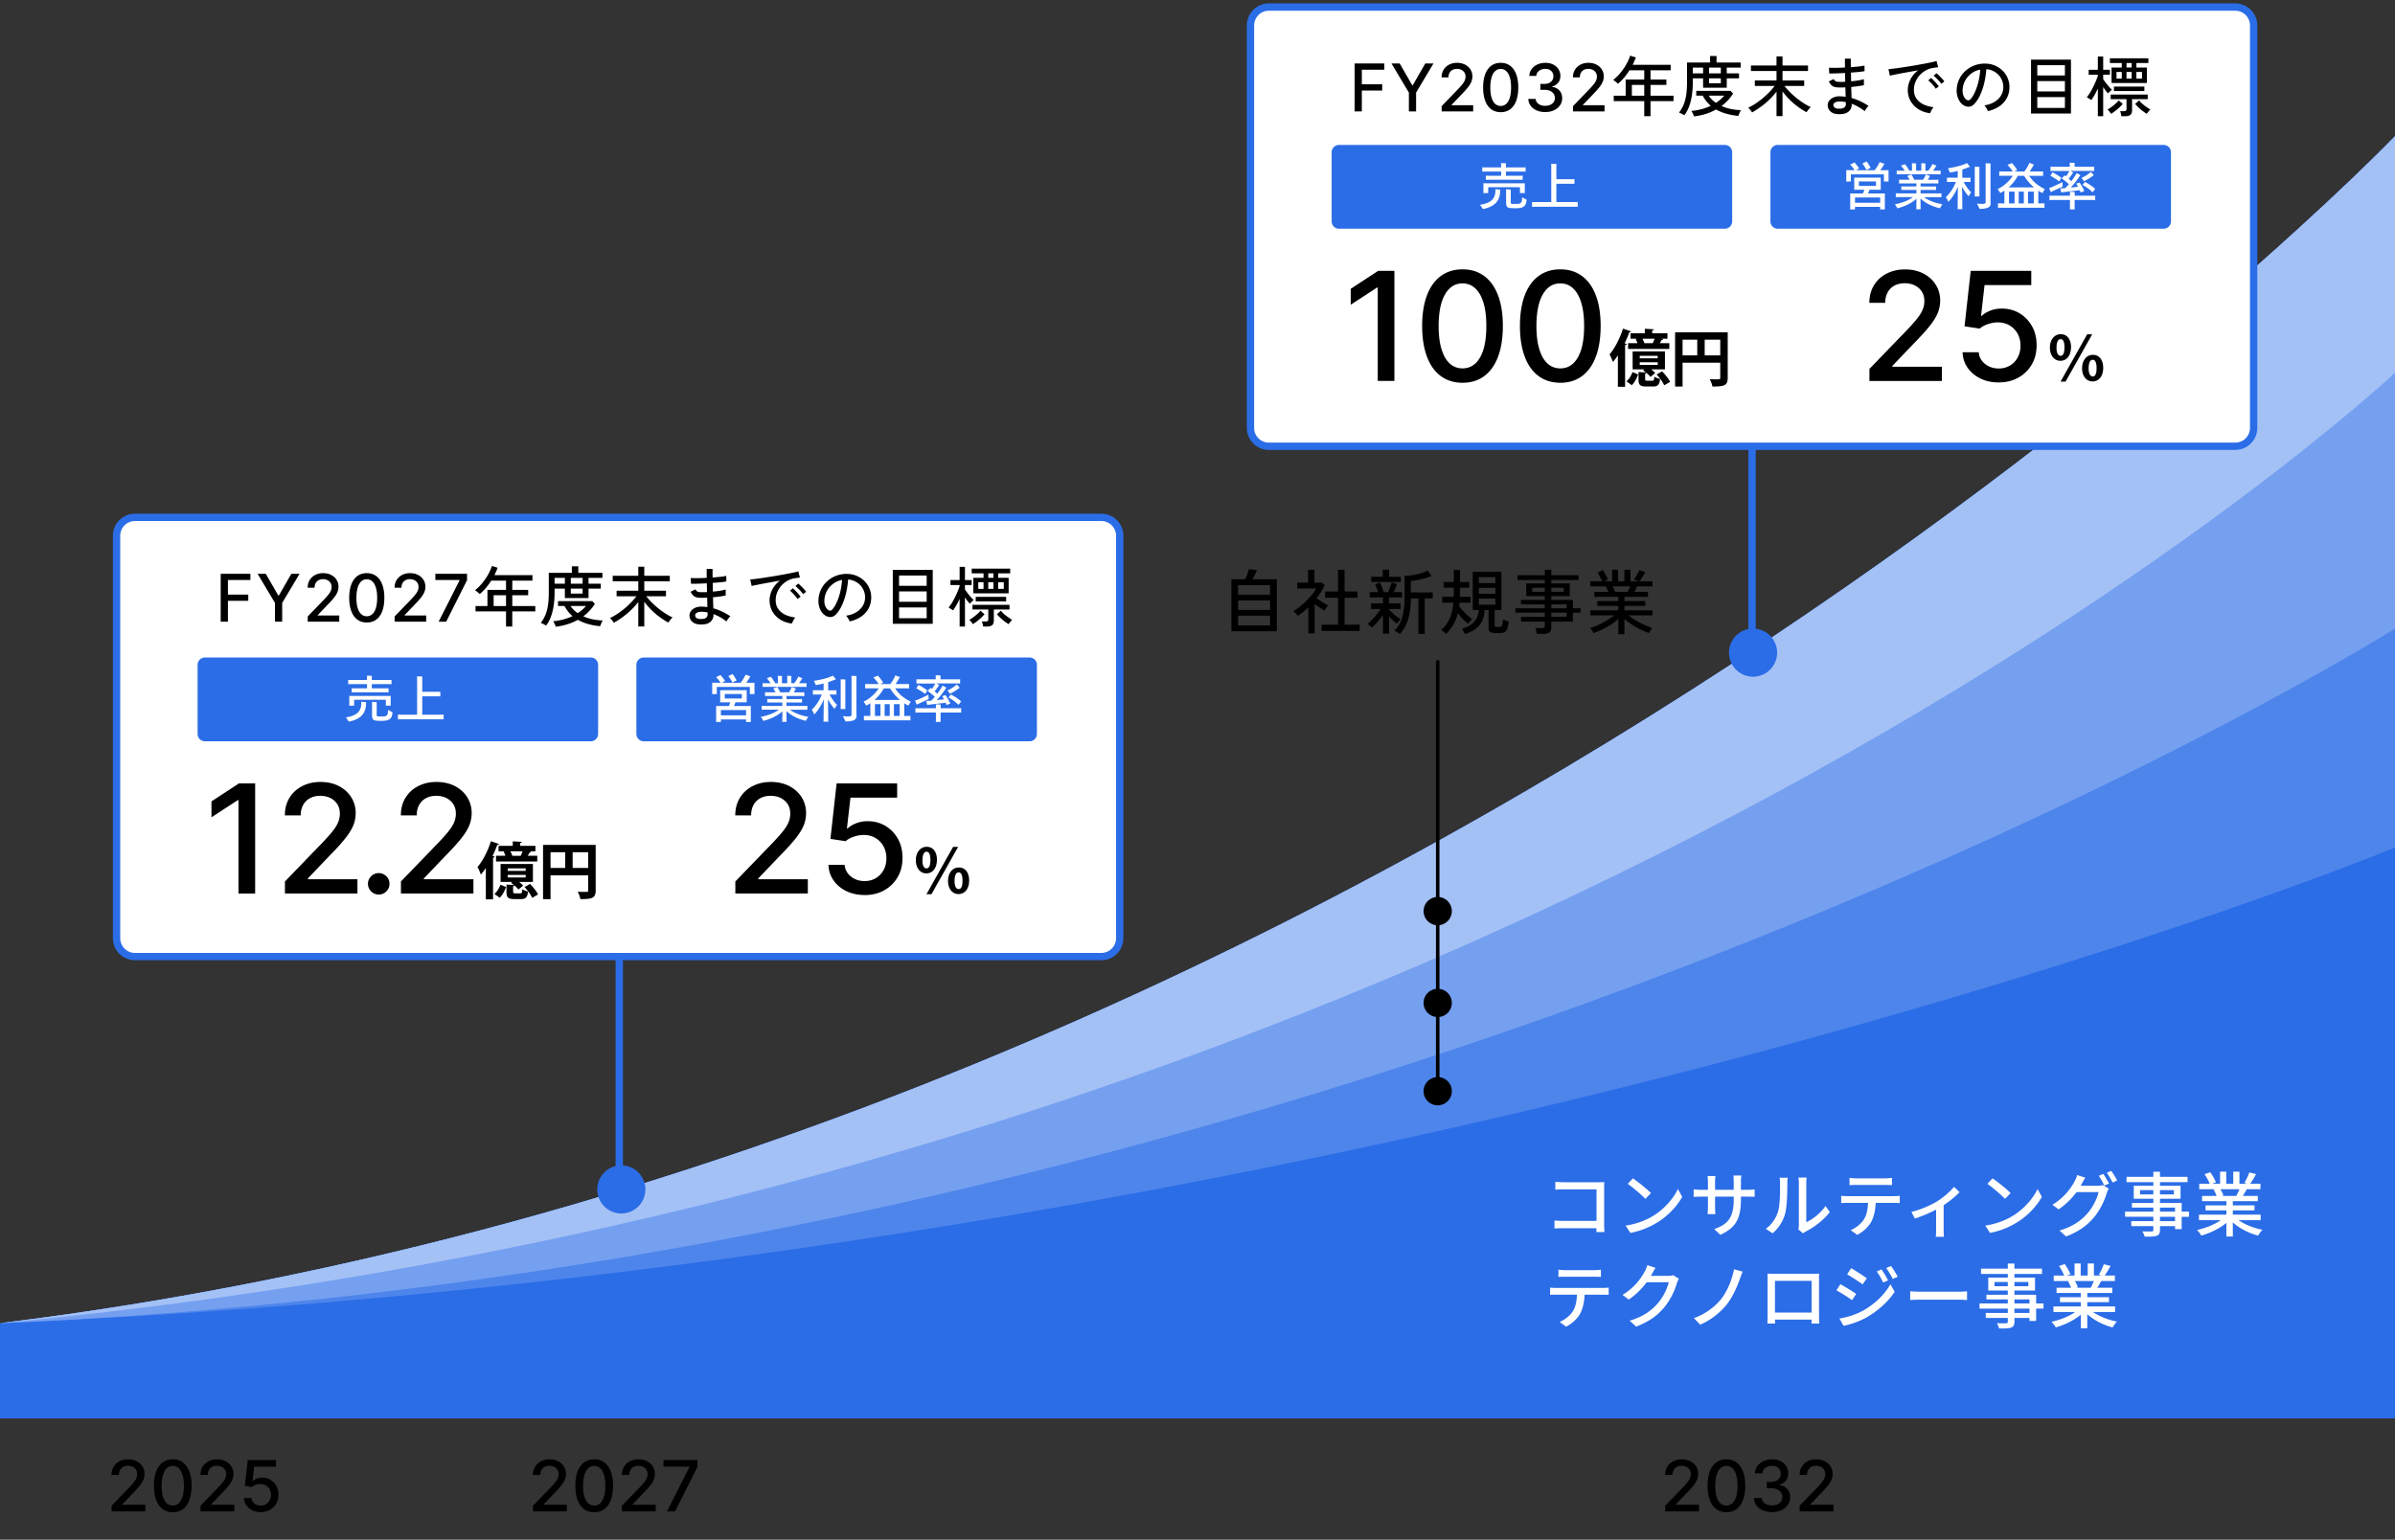 <svg width="678" height="436" fill="none" xmlns="http://www.w3.org/2000/svg"><rect width="100%" height="100%" fill="#333333" stroke="none"/><path d="M94.767 401.671H678V38.582S403.229 325.104 0 374.701v26.97h94.767z" fill="#2B6DE7"/><path d="M0 374.701C403.229 325.104 678 38.582 678 38.582v201.424S392.907 357.819 0 374.701z" fill="#4E85EB"/><path d="M0 374.701C403.229 325.104 678 38.582 678 38.582v139.41S392.907 357.819 0 374.701z" fill="#75A0F0"/><path d="M0 374.701C403.229 325.104 678 38.582 678 38.582v66.96S435.864 333.507 0 374.701z" fill="#A4C1F6"/><path d="M348.6 178.76v-14.72h3.92c.133-.293.273-.627.42-1 .147-.387.273-.753.38-1.1.12-.347.2-.6.24-.76l2.24.24c-.093.293-.26.7-.5 1.22-.24.507-.473.973-.7 1.4h6.86v14.72H348.6zm1.9-1.64h9.04v-2.78h-9.04v2.78zm0-4.4h9.04v-2.7h-9.04v2.7zm0-4.32h9.04v-2.7h-9.04v2.7zm23.62 10.26v-1.76h4.66v-7.64h-3.66v-1.76h3.66v-6.16h1.86v6.16h3.66v1.76h-3.66v7.64h4.28v1.76h-10.8zm-3.74.7V172c-.453.44-.933.86-1.44 1.26-.493.4-1 .78-1.52 1.14a1.915 1.915 0 00-.36-.46 6.181 6.181 0 00-.5-.52 8.875 8.875 0 00-.42-.4c.6-.32 1.213-.733 1.84-1.24a21.337 21.337 0 001.84-1.64c.6-.6 1.14-1.2 1.62-1.8.493-.6.88-1.167 1.16-1.7h-5.38v-1.66h3.1v-3.64h1.78v3.64h2.12l.8.72a20.735 20.735 0 01-2.32 3.74c.347.227.727.473 1.14.74.413.267.813.513 1.2.74.387.227.7.407.94.54-.08.08-.193.22-.34.42a9.017 9.017 0 00-.72 1.06c-.373-.253-.813-.54-1.32-.86a69.08 69.08 0 01-1.44-1v8.28h-1.78zm25.88.18a4.645 4.645 0 00-.46-.34c-.2-.133-.4-.26-.6-.38-.2-.12-.367-.2-.5-.24 1.107-.987 1.867-2.267 2.28-3.84.427-1.587.64-3.513.64-5.78v-5.9c.653 0 1.38-.06 2.18-.18.8-.12 1.58-.293 2.34-.52.773-.227 1.433-.493 1.98-.8l1.16 1.54c-.48.2-1.073.407-1.78.62-.693.2-1.407.373-2.14.52-.72.147-1.373.24-1.96.28v3.24h6.2v1.68h-2.28v10.06h-1.78v-10.06h-2.14c-.013 2.293-.273 4.273-.78 5.94-.507 1.667-1.293 3.053-2.36 4.16zm-4.76-.12v-5.26a21.956 21.956 0 01-1.54 1.96 14.66 14.66 0 01-1.58 1.58 1.832 1.832 0 00-.36-.34 4.685 4.685 0 00-.5-.4 1.62 1.62 0 00-.44-.26c.4-.28.833-.667 1.3-1.16.48-.493.94-1.02 1.38-1.58.44-.56.793-1.067 1.06-1.52h-2.7v-1.58h3.38v-1.68h-3.74v-1.5h2.38c-.12-.387-.267-.793-.44-1.22a7.75 7.75 0 00-.44-1l1.4-.48c.187.333.38.76.58 1.28.2.52.36.993.48 1.42h1.22c.133-.293.267-.613.4-.96.133-.36.26-.7.38-1.02.12-.32.2-.573.24-.76l1.52.42c-.107.333-.247.713-.42 1.14a34.35 34.35 0 01-.52 1.18h2.36v1.5h-3.68v1.68h3.28v1.58h-3.28v.24l.06-.06c.227.28.527.593.9.94s.767.68 1.18 1c.413.307.8.567 1.16.78-.08.067-.2.187-.36.36-.147.16-.287.327-.42.5-.133.16-.233.293-.3.4a14.75 14.75 0 01-1.08-.9c-.4-.387-.78-.767-1.14-1.14v4.86h-1.72zm-3.32-14.62v-1.46h3.26v-2.02h1.8v2.02h3.32v1.46h-8.38zm26.5 14.74a5.501 5.501 0 00-.4-.8c-.173-.32-.327-.547-.46-.68 1.533-.453 2.687-1.093 3.46-1.92.787-.84 1.233-1.967 1.34-3.38h-1.7V161.9h8.12v10.86h-1.92v4.28c0 .2.04.333.12.4.093.067.253.1.48.1h.74c.227 0 .407-.053.54-.16.133-.107.24-.313.32-.62.08-.307.147-.767.2-1.38.187.107.433.22.74.34.32.107.6.193.84.26-.093.92-.227 1.613-.4 2.08-.173.467-.42.78-.74.94-.32.16-.76.24-1.32.24h-1.5c-.613 0-1.06-.107-1.34-.32-.267-.2-.4-.553-.4-1.06v-5.1h-1.12c-.093 1.8-.6 3.247-1.52 4.34-.907 1.08-2.267 1.893-4.08 2.44zm-5.28-.06a2.997 2.997 0 00-.4-.36c-.173-.147-.36-.293-.56-.44a3.866 3.866 0 00-.48-.3 8.563 8.563 0 002.4-3.14c.56-1.253.92-2.78 1.08-4.58h-3.14V169h3.24v-.5c.013-.173.02-.347.02-.52v-1.56h-2.88v-1.6h2.88v-3.42h1.74v3.42h2.64v1.6h-2.64v1.56c0 .173-.007.347-.02.52v.5h3.02v1.66h-3.12l-.04.5c-.013.16-.033.32-.06.48.253.373.58.787.98 1.24.413.453.853.893 1.32 1.32.48.427.94.793 1.38 1.1-.173.173-.38.4-.62.68-.24.267-.413.493-.52.68a13.994 13.994 0 01-1.48-1.34 16.874 16.874 0 01-1.42-1.7 12.263 12.263 0 01-1.26 3.18c-.533.947-1.22 1.84-2.06 2.68zm9.24-8.24h4.68v-1.74h-4.68v1.74zm0-3.08h4.68v-1.7h-4.68v1.7zm0-3.04h4.68v-1.7h-4.68v1.7zm16.4 14.38a6.381 6.381 0 00-.16-.86 5.333 5.333 0 00-.26-.78h1.92c.28 0 .48-.047.6-.14.12-.093.18-.273.18-.54v-1.16h-6.74v-1.36h6.74v-1.16h-8.3v-1.26h8.3v-1.1h-6.76v-1.26h6.76v-1.06h-5.26v-3.62h5.26v-.96h-7.72v-1.36h7.72v-1.56h1.84v1.56h7.72v1.36h-7.72v.96h5.22v3.62h-5.22v1.06h6.12v2.36h2.14v1.26h-2.14v2.52h-6.12v1.6c0 .653-.18 1.127-.54 1.42-.36.307-.913.46-1.66.46h-1.92zm4.12-4.84h4.34v-1.16h-4.34v1.16zm0-2.42h4.34v-1.1h-4.34v1.1zm-5.4-4.66h3.56v-1.14h-3.56v1.14zm5.4 0h3.52v-1.14h-3.52v1.14zm18.98 12v-4.34c-.6.56-1.293 1.1-2.08 1.62-.787.507-1.607.967-2.46 1.38-.84.413-1.667.753-2.48 1.02a2.56 2.56 0 00-.24-.44c-.12-.187-.247-.38-.38-.58a3.41 3.41 0 00-.34-.42 17.335 17.335 0 002.36-.88 25.707 25.707 0 002.4-1.28c.787-.48 1.467-.947 2.04-1.4h-6.74v-1.44h7.92v-1.24h-5.96v-1.38h5.96v-1.18h-6.8v-1.42h3.98c-.12-.267-.247-.54-.38-.82a7.389 7.389 0 00-.4-.74h-4.34v-1.44h3.36c-.173-.347-.38-.767-.62-1.26s-.473-.887-.7-1.18l1.56-.74c.16.253.333.553.52.9s.36.687.52 1.02c.173.32.3.58.38.78l-1.12.48h2.26v-3.28h1.7v3.28h1.8v-3.28h1.7v3.28h2.3l-1.32-.52c.173-.227.36-.5.56-.82.2-.32.387-.64.56-.96.173-.333.307-.62.4-.86l1.7.54c-.133.253-.3.547-.5.88l-.6.96c-.2.307-.38.567-.54.78h3.66v1.44h-4.36c-.093.253-.207.52-.34.8l-.38.76h3.82v1.42h-6.66v1.18h5.9v1.38h-5.9v1.24h7.92v1.44H461c.587.453 1.26.913 2.02 1.38.773.453 1.573.873 2.4 1.26s1.607.687 2.34.9a3.41 3.41 0 00-.34.42c-.12.2-.233.393-.34.58-.107.2-.187.353-.24.46-.8-.267-1.627-.607-2.48-1.02a22.547 22.547 0 01-2.42-1.38 19.3 19.3 0 01-2.08-1.6v4.32h-1.72zm-.9-11.98h3.52a19.89 19.89 0 00.74-1.56h-4.96c.133.267.26.54.38.82.133.28.24.527.32.74z" fill="#000"/><path d="M407 187v122" stroke="#000"/><path d="M440.3 334.662c.7.06 1.66.12 2.32.12h9.94c.54 0 1.24-.02 1.6-.04-.02.44-.04 1.16-.04 1.68v10.34c0 .7.04 1.68.08 2.12h-2.28c0-.28.02-.66.02-1.08h-9.48c-.82 0-1.82.04-2.4.08v-2.26c.58.04 1.46.1 2.32.1h9.58v-8.92h-9.34c-.78 0-1.8.04-2.32.08v-2.22zm21.96-.98c1.4.94 4 3.02 5.12 4.18l-1.58 1.62c-1.04-1.06-3.52-3.24-5-4.24l1.46-1.56zm-2.06 13.38c3.34-.5 5.94-1.62 7.86-2.8 3.22-1.98 5.72-4.98 6.94-7.54l1.22 2.18c-1.44 2.6-3.9 5.32-7.02 7.24-2.02 1.24-4.56 2.42-7.66 2.98l-1.34-2.06zm32.64-7.52c0 5.16-1.16 8.02-5.84 10.12l-1.7-1.6c3.74-1.38 5.5-3.1 5.5-8.4v-.8h-5.28v3c0 .82.06 1.66.1 1.94h-2.22c.02-.28.1-1.1.1-1.94v-3h-1.96c-.94 0-1.76.04-2.08.08v-2.18c.26.06 1.16.16 2.08.16h1.96v-2.3c0-.5-.04-1.08-.12-1.6h2.26c-.04.26-.12.86-.12 1.6v2.3h5.28v-2.32c0-.8-.06-1.46-.1-1.74h2.26c-.04.3-.12.94-.12 1.74v2.32h1.88c.98 0 1.62-.06 2-.12v2.12c-.32-.04-1.02-.06-1.98-.06h-1.9v.68zm16.26 8.6c.08-.34.14-.8.14-1.26v-11.84c0-.82-.12-1.48-.12-1.6h2.32c-.02.12-.1.78-.1 1.6v11.06c1.74-.78 4-2.48 5.44-4.6l1.22 1.72c-1.7 2.26-4.52 4.36-6.82 5.52-.36.2-.6.38-.76.5l-1.32-1.1zm-9.22-.18c1.74-1.2 2.88-3.02 3.46-4.86.58-1.78.58-5.68.58-7.98 0-.68-.04-1.16-.16-1.62h2.32c-.02.16-.1.9-.1 1.6 0 2.28-.08 6.54-.62 8.54-.6 2.2-1.86 4.16-3.56 5.6l-1.92-1.28zm23.7-14.42c.6.08 1.3.14 1.94.14h8.08c.62 0 1.36-.06 2-.14v2.06c-.64-.04-1.38-.06-2-.06h-8.06c-.66 0-1.4.02-1.96.06v-2.06zm-2.36 5.08c.56.06 1.2.1 1.82.1h13.08c.42 0 1.18-.04 1.68-.1v2.06c-.46-.04-1.16-.06-1.68-.06h-5.14c-.08 2.12-.48 3.88-1.24 5.34-.72 1.36-2.24 2.84-3.98 3.72l-1.84-1.34c1.48-.62 2.9-1.76 3.7-2.98.86-1.34 1.12-2.94 1.2-4.74h-5.78c-.6 0-1.28.02-1.82.06v-2.06zm19.889 4.56c2.62-.6 5.58-1.96 7.2-2.94 1.9-1.18 3.82-2.88 4.86-4.16l1.56 1.52c-1 1.06-2.72 2.5-4.5 3.68v7.02c0 .64.02 1.58.1 1.92h-2.32c.04-.34.08-1.28.08-1.92v-5.76c-1.72.9-4.02 1.88-6.02 2.52l-.96-1.88zm22.96-9.5c1.4.94 4 3.02 5.12 4.18l-1.58 1.62c-1.04-1.06-3.52-3.24-5-4.24l1.46-1.56zm-2.06 13.38c3.34-.5 5.94-1.62 7.86-2.8 3.22-1.98 5.72-4.98 6.94-7.54l1.22 2.18c-1.44 2.6-3.9 5.32-7.02 7.24-2.02 1.24-4.56 2.42-7.66 2.98l-1.34-2.06zm33.42-14.64c.5.72 1.22 1.96 1.62 2.74l-1.32.56c-.4-.8-1.04-2-1.58-2.76l1.28-.54zm2.26-.86c.54.74 1.3 2 1.66 2.72l-1.3.58c-.42-.86-1.08-2-1.64-2.76l1.28-.54zm-7.34 1.94c-.4.6-.82 1.36-1.04 1.76-.1.18-.18.34-.3.52h4.82c.56 0 1.12-.08 1.5-.2l1.64 1c-.2.32-.42.82-.56 1.22-.54 1.92-1.72 4.6-3.52 6.8-1.84 2.26-4.26 4.1-8 5.54l-1.86-1.68c3.86-1.14 6.24-2.92 8.02-4.98 1.48-1.7 2.68-4.22 3.04-5.9h-6.26a20.72 20.72 0 01-5.06 4.88l-1.76-1.3c3.48-2.1 5.34-4.86 6.28-6.62.24-.42.58-1.22.74-1.8l2.32.76zm25.38 12.3v-1.24h-4.26v1.24h4.26zm-4.26-3.84v1.14h4.26v-1.14h-4.26zm-5.64-3.74h3.76v-1.2h-3.76v1.2zm9.58-1.2h-3.94v1.2h3.94v-1.2zm4.28 6.08v1.46h-2.08v3.5h-1.88v-.86h-4.26v1.04c0 1.02-.26 1.44-.94 1.7-.68.24-1.72.26-3.4.26-.1-.42-.38-1.1-.64-1.5 1.1.04 2.3.04 2.62.02.36-.02.48-.12.48-.46v-1.06h-6.24v-1.4h6.24v-1.24h-8v-1.46h8v-1.14h-6.06v-1.32h6.06v-1.18h-5.54v-3.68h5.54v-1.02h-7.58v-1.5h7.58v-1.46h1.88v1.46h7.8v1.5h-7.8v1.02h5.82v3.68h-5.82v1.18h6.14v2.46h2.08zm14.26-6.34h-5.38c.36.58.72 1.3.86 1.78l-.58.12h4.22c.3-.54.62-1.26.88-1.9zm6.02 8.76h-6.26c1.76 1.24 4.34 2.26 6.78 2.72-.42.4-.96 1.16-1.24 1.66-2.6-.7-5.28-2.04-7.16-3.76v4.02h-1.82v-3.88c-1.9 1.6-4.6 2.9-7.1 3.6-.28-.48-.8-1.18-1.22-1.58 2.38-.5 4.98-1.54 6.74-2.78h-6.18v-1.56h7.76v-1.22h-5.9v-1.4h5.9v-1.2h-6.88v-1.48h4.1c-.18-.56-.52-1.28-.84-1.82l.48-.08h-4.54v-1.56h2.96c-.3-.78-.9-1.88-1.46-2.7l1.62-.54c.62.86 1.32 2.08 1.6 2.86l-1.02.38h2.2v-3.42h1.74v3.42h1.98v-3.42h1.76v3.42h2.16l-.76-.24c.48-.8 1.1-2.06 1.4-2.96l1.92.48c-.54.98-1.14 1.98-1.66 2.72h2.88v1.56h-3.86c-.38.68-.78 1.34-1.12 1.9h4.24v1.48h-7.08v1.2h6.14v1.4h-6.14v1.22h7.88v1.56zm-198.789 14.02c.6.08 1.3.14 1.94.14h8.08c.62 0 1.36-.06 2-.14v2.06c-.64-.04-1.38-.06-2-.06h-8.06c-.66 0-1.4.02-1.96.06v-2.06zm-2.36 5.08c.56.06 1.2.1 1.82.1h13.08c.42 0 1.18-.04 1.68-.1v2.06c-.46-.04-1.16-.06-1.68-.06h-5.14c-.08 2.12-.48 3.88-1.24 5.34-.72 1.36-2.24 2.84-3.98 3.72l-1.84-1.34c1.48-.62 2.9-1.76 3.7-2.98.86-1.34 1.12-2.94 1.2-4.74h-5.78c-.6 0-1.28.02-1.82.06v-2.06zm29.84-5.6c-.4.6-.82 1.38-1.04 1.78-.08.16-.18.34-.28.5h4.8c.56 0 1.12-.06 1.5-.2l1.64 1c-.2.32-.42.82-.56 1.22-.54 1.92-1.72 4.6-3.52 6.8-1.84 2.28-4.26 4.1-8 5.54l-1.86-1.66c3.86-1.16 6.24-2.92 8.02-5 1.48-1.7 2.68-4.22 3.04-5.9h-6.24c-1.28 1.72-2.98 3.5-5.08 4.9l-1.76-1.32c3.48-2.08 5.34-4.86 6.28-6.62.24-.4.58-1.22.74-1.8l2.32.76zm24.669 1.06c-.28.62-.54 1.4-.74 1.96-.8 2.24-2.06 5.2-3.72 7.3-1.76 2.24-4.58 4.54-7.56 5.76l-1.78-1.84c3.06-1.06 5.78-3.06 7.6-5.26 1.88-2.32 3.2-5.68 3.76-8.56l2.44.64zm7.02.58c.8.04 1.44.04 1.94.04h10.86c.46 0 1.18 0 1.84-.02-.04.54-.04 1.16-.04 1.72v9.82c0 .7.04 2.42.04 2.58h-2.18c.02-.1.02-.56.04-1.12h-10.36c0 .54 0 1.02.02 1.12h-2.18c.02-.18.06-1.78.06-2.58v-9.82c0-.52 0-1.22-.04-1.74zm2.12 2.04v8.98h10.38v-8.98h-10.38zm30.18-3.24c.54.78 1.38 2.18 1.84 3.12l-1.4.6c-.52-1.14-1.1-2.18-1.8-3.14l1.36-.58zm2.68-.96c.56.74 1.4 2.12 1.9 3.04l-1.4.62c-.56-1.14-1.18-2.14-1.88-3.08l1.38-.58zm-11.28.62c1.24.7 3.48 2.18 4.44 2.86l-1.2 1.72c-1.02-.74-3.16-2.14-4.38-2.84l1.14-1.74zm-3.32 14.26c2.22-.38 4.66-1.12 6.76-2.28 3.34-1.9 6.06-4.58 7.66-7.42l1.22 2.12c-1.8 2.72-4.58 5.28-7.82 7.18-2.02 1.16-4.82 2.12-6.64 2.46l-1.18-2.06zm.26-9.72c1.26.68 3.54 2.08 4.48 2.74l-1.16 1.78c-1.04-.76-3.18-2.12-4.44-2.8l1.12-1.72zm19.76 2c.66.04 1.9.12 2.98.12h10.88c.96 0 1.74-.08 2.24-.12v2.48c-.44-.02-1.36-.1-2.24-.1h-10.88c-1.1 0-2.3.04-2.98.1v-2.48zm33.78 6.14v-1.24h-4.26v1.24h4.26zm-4.26-3.84v1.14h4.26v-1.14h-4.26zm-5.64-3.74h3.76v-1.2h-3.76v1.2zm9.58-1.2h-3.94v1.2h3.94v-1.2zm4.28 6.08v1.46h-2.08v3.5h-1.88v-.86h-4.26v1.04c0 1.02-.26 1.44-.94 1.7-.68.24-1.72.26-3.4.26-.1-.42-.38-1.1-.64-1.5 1.1.04 2.3.04 2.62.02.36-.02.48-.12.48-.46v-1.06h-6.24v-1.4h6.24v-1.24h-8v-1.46h8v-1.14h-6.06v-1.32h6.06v-1.18h-5.54v-3.68h5.54v-1.02h-7.58v-1.5h7.58v-1.46h1.88v1.46h7.8v1.5h-7.8v1.02h5.82v3.68h-5.82v1.18h6.14v2.46h2.08zm14.26-6.34h-5.38c.36.58.72 1.3.86 1.78l-.58.12h4.22c.3-.54.62-1.26.88-1.9zm6.02 8.76h-6.26c1.76 1.24 4.34 2.26 6.78 2.72-.42.4-.96 1.16-1.24 1.66-2.6-.7-5.28-2.04-7.16-3.76v4.02h-1.82v-3.88c-1.9 1.6-4.6 2.9-7.1 3.6-.28-.48-.8-1.18-1.22-1.58 2.38-.5 4.98-1.54 6.74-2.78h-6.18v-1.56h7.76v-1.22h-5.9v-1.4h5.9v-1.2h-6.88v-1.48h4.1c-.18-.56-.52-1.28-.84-1.82l.48-.08h-4.54v-1.56h2.96c-.3-.78-.9-1.88-1.46-2.7l1.62-.54c.62.86 1.32 2.08 1.6 2.86l-1.02.38h2.2v-3.42h1.74v3.42h1.98v-3.42h1.76v3.42h2.16l-.76-.24c.48-.8 1.1-2.06 1.4-2.96l1.92.48c-.54.98-1.14 1.98-1.66 2.72h2.88v1.56h-3.86c-.38.68-.78 1.34-1.12 1.9h4.24v1.48h-7.08v1.2h6.14v1.4h-6.14v1.22h7.88v1.56z" fill="#fff"/><path d="M31.583 427.989v-1.591l4.922-5.099c.525-.554.958-1.039 1.3-1.456.345-.421.603-.822.773-1.2a2.92 2.92 0 00.256-1.208c0-.483-.114-.899-.34-1.25a2.225 2.225 0 00-.931-.816 2.947 2.947 0 00-1.328-.292c-.521 0-.976.107-1.364.32a2.19 2.19 0 00-.895.902c-.208.388-.312.843-.312 1.364h-2.096c0-.886.204-1.66.611-2.323a4.143 4.143 0 011.676-1.541c.71-.369 1.518-.554 2.422-.554.914 0 1.72.182 2.415.547.7.36 1.248.852 1.64 1.477.394.62.59 1.321.59 2.102a4.28 4.28 0 01-.305 1.584c-.199.516-.547 1.092-1.044 1.726-.497.63-1.189 1.394-2.074 2.294l-2.89 3.026v.106h6.548v1.882h-9.574zm17.33.242c-1.123-.005-2.082-.301-2.877-.888-.796-.587-1.404-1.442-1.825-2.564-.422-1.122-.633-2.474-.633-4.055 0-1.577.211-2.924.633-4.042.426-1.117 1.037-1.969 1.832-2.556.8-.588 1.757-.881 2.87-.881 1.112 0 2.066.296 2.862.888.795.587 1.403 1.439 1.825 2.557.426 1.112.639 2.457.639 4.034 0 1.586-.21 2.94-.632 4.062-.422 1.118-1.03 1.972-1.825 2.564-.796.587-1.752.881-2.87.881zm0-1.897c.984 0 1.754-.48 2.308-1.441.558-.962.838-2.351.838-4.169 0-1.208-.128-2.228-.384-3.061-.25-.839-.613-1.473-1.087-1.904a2.38 2.38 0 00-1.676-.653c-.98 0-1.75.483-2.308 1.449-.559.966-.84 2.355-.845 4.169 0 1.212.125 2.237.376 3.075.256.833.618 1.465 1.087 1.896.469.426 1.032.639 1.69.639zm7.846 1.655v-1.591l4.921-5.099c.526-.554.96-1.039 1.3-1.456.346-.421.604-.822.774-1.2a2.92 2.92 0 00.256-1.208c0-.483-.114-.899-.341-1.25a2.224 2.224 0 00-.93-.816 2.947 2.947 0 00-1.328-.292c-.521 0-.976.107-1.364.32a2.19 2.19 0 00-.895.902c-.208.388-.313.843-.313 1.364h-2.095c0-.886.204-1.66.611-2.323a4.144 4.144 0 011.676-1.541c.71-.369 1.518-.554 2.422-.554.914 0 1.719.182 2.415.547.7.36 1.247.852 1.64 1.477.394.62.59 1.321.59 2.102a4.28 4.28 0 01-.305 1.584c-.2.516-.547 1.092-1.044 1.726-.498.63-1.189 1.394-2.074 2.294l-2.89 3.026v.106h6.547v1.882H56.76zm17.066.199c-.89 0-1.69-.17-2.4-.511a4.361 4.361 0 01-1.69-1.421 3.75 3.75 0 01-.675-2.059h2.13c.052.625.33 1.138.831 1.541.502.402 1.103.604 1.804.604.559 0 1.054-.128 1.485-.384.435-.26.776-.618 1.022-1.072.251-.455.377-.973.377-1.556 0-.592-.128-1.12-.384-1.584a2.828 2.828 0 00-1.058-1.093c-.445-.266-.956-.4-1.534-.405-.44 0-.883.076-1.328.227-.445.152-.805.35-1.08.597l-2.01-.299.817-7.329h7.997v1.882h-6.172l-.461 4.07h.085c.284-.275.66-.505 1.13-.689.473-.185.98-.277 1.52-.277.885 0 1.673.21 2.364.632a4.485 4.485 0 011.64 1.726c.403.724.602 1.557.597 2.5.005.942-.208 1.782-.639 2.521a4.633 4.633 0 01-1.775 1.747c-.753.421-1.617.632-2.593.632zm77.062-.199v-1.591l4.922-5.099c.526-.554.959-1.039 1.3-1.456.346-.421.604-.822.774-1.2.171-.379.256-.782.256-1.208 0-.483-.114-.899-.341-1.25a2.222 2.222 0 00-.93-.816 2.95 2.95 0 00-1.329-.292c-.52 0-.975.107-1.363.32a2.191 2.191 0 00-.895.902c-.208.388-.313.843-.313 1.364h-2.095c0-.886.204-1.66.611-2.323a4.143 4.143 0 011.676-1.541c.71-.369 1.518-.554 2.422-.554.914 0 1.719.182 2.415.547.701.36 1.247.852 1.64 1.477.393.62.59 1.321.59 2.102 0 .54-.102 1.068-.305 1.584-.199.516-.547 1.092-1.045 1.726-.497.63-1.188 1.394-2.073 2.294l-2.891 3.026v.106h6.548v1.882h-9.574zm17.33.242c-1.122-.005-2.081-.301-2.876-.888-.796-.587-1.404-1.442-1.826-2.564-.421-1.122-.632-2.474-.632-4.055 0-1.577.211-2.924.632-4.042.426-1.117 1.037-1.969 1.833-2.556.8-.588 1.756-.881 2.869-.881 1.113 0 2.067.296 2.862.888.796.587 1.404 1.439 1.825 2.557.427 1.112.64 2.457.64 4.034 0 1.586-.211 2.94-.632 4.062-.422 1.118-1.03 1.972-1.826 2.564-.795.587-1.752.881-2.869.881zm0-1.897c.985 0 1.754-.48 2.308-1.441.559-.962.838-2.351.838-4.169 0-1.208-.128-2.228-.383-3.061-.251-.839-.613-1.473-1.087-1.904a2.38 2.38 0 00-1.676-.653c-.98 0-1.75.483-2.308 1.449-.559.966-.841 2.355-.845 4.169 0 1.212.125 2.237.376 3.075.256.833.618 1.465 1.087 1.896.468.426 1.032.639 1.69.639zm7.846 1.655v-1.591l4.922-5.099c.526-.554.959-1.039 1.3-1.456.345-.421.603-.822.774-1.2a2.92 2.92 0 00.256-1.208c0-.483-.114-.899-.341-1.25a2.23 2.23 0 00-.931-.816 2.945 2.945 0 00-1.328-.292c-.521 0-.975.107-1.363.32a2.185 2.185 0 00-.895.902c-.209.388-.313.843-.313 1.364h-2.095c0-.886.204-1.66.611-2.323a4.143 4.143 0 011.676-1.541c.71-.369 1.517-.554 2.422-.554.914 0 1.719.182 2.415.547.7.36 1.247.852 1.64 1.477.393.62.59 1.321.59 2.102 0 .54-.102 1.068-.306 1.584-.199.516-.547 1.092-1.044 1.726-.497.63-1.188 1.394-2.074 2.294l-2.89 3.026v.106h6.548v1.882h-9.574zm12.756 0l6.349-12.557v-.106h-7.343v-1.882h9.616v1.946l-6.328 12.599h-2.294zm282.58 0v-1.591l4.922-5.099c.526-.554.959-1.039 1.3-1.456.345-.421.603-.822.774-1.2a2.92 2.92 0 00.256-1.208c0-.483-.114-.899-.341-1.25a2.23 2.23 0 00-.931-.816 2.945 2.945 0 00-1.328-.292c-.521 0-.975.107-1.363.32a2.185 2.185 0 00-.895.902c-.209.388-.313.843-.313 1.364h-2.095c0-.886.204-1.66.611-2.323a4.143 4.143 0 011.676-1.541c.71-.369 1.517-.554 2.422-.554.914 0 1.719.182 2.415.547.7.36 1.247.852 1.64 1.477.393.62.59 1.321.59 2.102 0 .54-.102 1.068-.306 1.584-.199.516-.547 1.092-1.044 1.726-.497.63-1.188 1.394-2.074 2.294l-2.89 3.026v.106h6.548v1.882h-9.574zm17.33.242c-1.122-.005-2.081-.301-2.877-.888-.795-.587-1.404-1.442-1.825-2.564-.421-1.122-.632-2.474-.632-4.055 0-1.577.211-2.924.632-4.042.426-1.117 1.037-1.969 1.832-2.556.801-.588 1.757-.881 2.87-.881 1.112 0 2.066.296 2.862.888.795.587 1.404 1.439 1.825 2.557.426 1.112.639 2.457.639 4.034 0 1.586-.21 2.94-.632 4.062-.421 1.118-1.03 1.972-1.825 2.564-.795.587-1.752.881-2.869.881zm0-1.897c.985 0 1.754-.48 2.308-1.441.559-.962.838-2.351.838-4.169 0-1.208-.128-2.228-.384-3.061-.25-.839-.613-1.473-1.086-1.904a2.381 2.381 0 00-1.676-.653c-.98 0-1.75.483-2.309 1.449-.558.966-.84 2.355-.845 4.169 0 1.212.126 2.237.377 3.075.255.833.618 1.465 1.086 1.896.469.426 1.033.639 1.691.639zm12.91 1.854c-.976 0-1.847-.168-2.614-.504-.762-.336-1.366-.803-1.811-1.399-.44-.602-.677-1.298-.71-2.088h2.23c.028.431.173.805.433 1.122.265.312.611.554 1.037.724.426.171.9.256 1.421.256.573 0 1.079-.1 1.52-.298a2.487 2.487 0 001.044-.831c.251-.36.376-.774.376-1.243 0-.488-.125-.916-.376-1.286-.247-.374-.609-.667-1.087-.88-.474-.214-1.046-.32-1.719-.32h-1.229v-1.79h1.229c.54 0 1.013-.097 1.421-.291.412-.194.734-.464.966-.81.232-.35.348-.76.348-1.228 0-.45-.102-.841-.306-1.172a2.06 2.06 0 00-.852-.789c-.365-.189-.796-.284-1.293-.284-.473 0-.916.088-1.328.263a2.453 2.453 0 00-.994.739 1.896 1.896 0 00-.412 1.143h-2.124c.024-.786.256-1.477.696-2.074.445-.596 1.033-1.063 1.762-1.399.729-.336 1.539-.504 2.429-.504.932 0 1.737.182 2.414.547.682.36 1.208.84 1.577 1.442.374.601.559 1.259.554 1.974.005.814-.222 1.506-.682 2.074-.454.568-1.06.949-1.818 1.143v.114c.966.147 1.714.53 2.244 1.151.535.62.801 1.389.796 2.308.005.8-.218 1.517-.668 2.152-.445.634-1.053 1.134-1.825 1.498-.772.36-1.655.54-2.649.54zm7.827-.199v-1.591l4.921-5.099c.526-.554.959-1.039 1.3-1.456.346-.421.604-.822.774-1.2.171-.379.256-.782.256-1.208 0-.483-.114-.899-.341-1.25a2.222 2.222 0 00-.93-.816 2.948 2.948 0 00-1.328-.292c-.521 0-.976.107-1.364.32a2.191 2.191 0 00-.895.902c-.208.388-.312.843-.312 1.364h-2.096c0-.886.204-1.66.611-2.323a4.143 4.143 0 011.676-1.541c.711-.369 1.518-.554 2.422-.554.914 0 1.719.182 2.415.547.701.36 1.248.852 1.641 1.477.393.62.589 1.321.589 2.102 0 .54-.102 1.068-.305 1.584-.199.516-.547 1.092-1.044 1.726-.498.63-1.189 1.394-2.074 2.294l-2.891 3.026v.106h6.548v1.882h-9.573z" fill="#000"/><path d="M175.812 343.625a6.813 6.813 0 100-13.625 6.813 6.813 0 000 13.625z" fill="#2B6DE7"/><path d="M311.793 146.505H38.19c-2.867 0-5.19 2.331-5.19 5.207V265.67c0 2.876 2.323 5.207 5.19 5.207h273.603c2.866 0 5.19-2.331 5.19-5.207V151.712c0-2.876-2.324-5.207-5.19-5.207z" fill="#fff" stroke="#2B6DE7" stroke-width="2.073" stroke-miterlimit="10"/><path d="M167.25 186.189H58.01a2.074 2.074 0 00-2.072 2.073v19.579c0 1.144.928 2.072 2.072 2.072h109.24a2.073 2.073 0 002.073-2.072v-19.579a2.073 2.073 0 00-2.073-2.073zm124.217 0h-109.24a2.073 2.073 0 00-2.073 2.073v19.579c0 1.144.928 2.072 2.073 2.072h109.24a2.073 2.073 0 002.073-2.072v-19.579a2.073 2.073 0 00-2.073-2.073z" fill="#2B6DE7"/><path d="M102.254 198.723c.467.041.912.083 1.379.114 0 .01-.011.176-.011.29-.01 3.006-1.627 4.571-4.892 5.224-.186-.332-.58-.881-.808-1.203 3.057-.466 4.363-1.699 4.363-4.073 0-.114-.031-.29-.031-.352zm-2.467-4.996c-.497 0-.87 0-1.223.031v-1.233c.353.031.726.031 1.224.031h4.104v-.798c0-.083-.011-.301-.031-.425.3 0 1.129.031 1.409.062-.01.114-.01.28-.01.373v.788h4.353c.497 0 .87 0 1.223-.031v1.233c-.353-.031-.726-.031-1.223-.031h-4.353v1.192h3.658c.425 0 .757 0 1.078-.031v1.192c-.321-.031-.653-.031-1.078-.031h-8.27c-.436 0-.757 0-1.078.031v-1.192c.321.031.642.031 1.078.031h3.244v-1.192h-4.105zm10.81 3.731v2.363h-1.368v-1.668h-8.986v1.668h-1.388c.01-.103.03-.248.03-.373v-1.99c0-.145-.01-.28-.03-.394h11.753c-.011.135-.011.249-.011.394zm.529 4.229c-.145 1.71-.684 2.436-3.047 2.436-1.627 0-2.073-.104-2.353-.301-.3-.228-.404-.622-.404-1.41v-3.42c0-.103-.021-.207-.031-.259l1.378.104s-.031.114-.031.207v3.451c0 .228.104.322.249.353.155.031.425.041 1.296.041.684 0 1.026-.062 1.316-.29.217-.228.352-.622.352-1.596.363.207.954.539 1.275.694v-.01zm14.458.663v1.368c-.362-.031-.766-.031-1.316-.031h-10.302c-.539 0-.953 0-1.306.031v-1.368c.353.031.767.031 1.306.031h4.115v-10.199c0-.155-.011-.497-.031-.653.331 0 1.192.031 1.513.062a5.727 5.727 0 00-.031.591v3.711h4.363c.28 0 .518 0 .757-.011v1.317c-.228-.011-.477-.011-.757-.011h-4.363v5.193h4.726c.549 0 .943 0 1.316-.031h.01z" fill="#fff"/><path d="M72.23 221.845v31.176h-4.716v-26.45h-.186l-7.463 4.871v-4.508l7.773-5.089h4.591zm8.435 31.175v-3.41l10.551-10.924c1.13-1.192 2.063-2.228 2.799-3.13.735-.901 1.285-1.751 1.647-2.56.363-.808.55-1.679.55-2.591 0-1.036-.239-1.928-.726-2.684-.487-.757-1.15-1.337-1.99-1.752-.84-.414-1.793-.611-2.85-.611-1.12 0-2.094.228-2.923.684a4.7 4.7 0 00-1.917 1.928c-.446.829-.674 1.803-.674 2.922h-4.488c0-1.896.436-3.555 1.306-4.975.871-1.419 2.073-2.518 3.597-3.306 1.523-.787 3.254-1.181 5.192-1.181 1.938 0 3.69.394 5.183 1.16 1.492.767 2.663 1.835 3.503 3.162.839 1.337 1.264 2.839 1.264 4.508a9.34 9.34 0 01-.642 3.389c-.436 1.109-1.182 2.332-2.25 3.69-1.067 1.358-2.55 2.995-4.446 4.923l-6.198 6.488v.228h14.034v4.032H80.665v.01zm26.554.292c-.829 0-1.544-.301-2.145-.892a2.915 2.915 0 01-.902-2.155c0-.84.3-1.545.902-2.135.601-.591 1.316-.892 2.145-.892s1.544.301 2.145.892c.602.59.902 1.306.902 2.135 0 .559-.135 1.067-.414 1.534a3.1 3.1 0 01-1.099 1.098c-.456.27-.964.415-1.524.415h-.01zm6.282-.292v-3.41l10.551-10.924c1.13-1.192 2.063-2.228 2.798-3.13.736-.901 1.286-1.751 1.648-2.56.363-.808.55-1.679.55-2.591 0-1.036-.239-1.928-.726-2.684-.487-.757-1.15-1.337-1.99-1.752-.839-.414-1.793-.611-2.85-.611-1.119 0-2.094.228-2.923.684a4.703 4.703 0 00-1.917 1.928c-.446.829-.674 1.803-.674 2.922h-4.488c0-1.896.436-3.555 1.306-4.975.871-1.419 2.073-2.518 3.597-3.306 1.523-.787 3.254-1.181 5.192-1.181 1.938 0 3.69.394 5.182 1.16 1.493.767 2.664 1.835 3.504 3.162.839 1.337 1.264 2.839 1.264 4.508a9.32 9.32 0 01-.643 3.389c-.435 1.109-1.181 2.332-2.249 3.69-1.067 1.358-2.549 2.995-4.446 4.923l-6.198 6.488v.228h14.034v4.032h-20.522v.01zm27.796-14.033c-.072.145-.228.228-.487.197a40.468 40.468 0 01-1.368 3.203l.591.197c-.031.134-.176.259-.456.3v11.795h-2.042v-8.893a18.286 18.286 0 01-1.399 1.866c-.197-.508-.664-1.627-.964-2.135 1.451-1.638 2.923-4.509 3.804-7.307l2.311.788.01-.011zm1.959 12.199c-.383 1.047-.964 2.239-1.783 3.037l-1.502-1.078c.756-.632 1.368-1.679 1.699-2.622l1.586.663zm-2.135-11.66h4.032v-1.275l2.57.135c-.021.176-.155.28-.477.332v.808h4.322v1.534h-1.658l.456.135c-.052.124-.207.197-.435.197-.135.28-.353.611-.539.943h2.705v1.627h-11.67v-1.627h2.653a9.133 9.133 0 00-.508-1.192l.477-.083h-1.918v-1.534h-.01zm4.156 12.966c0 .415.083.477.58.477h1.431c.414 0 .508-.135.559-1.171.353.279 1.141.539 1.638.663-.197 1.7-.694 2.135-1.98 2.135h-1.938c-1.803 0-2.187-.508-2.187-2.063v-2.041l2.094.124a10.807 10.807 0 00-.808-.591l.352-.28h-3.306v-5.088h9.151v5.088h-3.897c.457.353.871.736 1.12 1.047l-1.327 1.099c-.249-.332-.642-.736-1.119-1.14-.052.083-.176.135-.384.197v1.554l.021-.01zm-1.555-6.592v.715h5.089v-.715h-5.089zm0 1.845v.736h5.089v-.736h-5.089zm.757-6.685c.228.415.435.891.56 1.275h2.373c.176-.384.363-.84.518-1.275h-3.461.01zm6.167 13.184c-.353-.861-1.296-2.135-2.146-3.058l1.555-.871c.871.892 1.866 2.094 2.249 2.975l-1.658.964v-.01zm17.982-14.998v12.914c0 2.197-1.068 2.446-4.322 2.446-.104-.58-.456-1.555-.767-2.094.684.052 1.42.052 1.938.052.923 0 1.037 0 1.037-.435v-4.26h-10.665v6.747h-2.115v-15.36h14.894v-.01zm-12.779 2.083v4.457h4.156v-4.457h-4.156zm6.26 4.457h4.405v-4.457h-4.405v4.457z" fill="#000"/><path d="M213.588 196.151v.405h-1.316v-2.032h-9.349v2.032h-1.337c.01-.114.031-.249.031-.405v-2.425c0-.145-.01-.28-.031-.394h2.404c-.393-.57-.808-1.119-1.274-1.565l1.243-.622c.353.394.954 1.12 1.296 1.7-.207.114-.518.301-.829.498h5.234c.539-.684 1.202-1.731 1.378-2.291l1.42.477c-.041.062-.135.145-.155.176-.259.498-.643 1.088-1.026 1.638h2.321c-.01.124-.01.248-.01.394v2.425-.011zm-1.047 4.239v4.053h-1.337v-.715h-7.12v.715h-1.379c.011-.145.031-.301.031-.477v-3.565c0-.156-.01-.322-.031-.467h3.617c.146-.321.301-.694.436-1.046h-2.913c.011-.114.031-.249.031-.425v-2.602c0-.155-.01-.3-.031-.425h7.546c-.011.135-.011.259-.011.425v3.016h-3.182c-.114.301-.259.684-.425 1.047h4.789c-.011.156-.011.301-.011.466h-.01zm-1.337 2.187v-1.513h-7.12v1.513h7.12zm-6.022-4.788h4.83v-1.264h-4.83v1.264zm2.167-4.498c-.28-.612-.809-1.379-1.172-1.845l1.203-.57c.352.435.839 1.202 1.129 1.803-.29.145-.798.394-1.16.612zm20.779 10.83c-2.259-.508-4.239-1.554-5.503-2.767l.041 2.622c0 .145 0 .321.031.446h-1.274c.031-.135.031-.301.031-.446l.041-2.55c-1.295 1.192-3.265 2.177-5.41 2.716-.135-.28-.477-.829-.694-1.151 1.813-.331 3.907-1.057 5.078-2.031h-3.596c-.508 0-.871 0-1.234.031v-1.119c.363.031.726.031 1.234.031h4.601v-.974h-3.264c-.404 0-.715 0-1.006.01v-1.026c.291.031.591.031 1.006.031h3.264v-.86h-3.803c-.436 0-.788 0-1.099.031v-1.099c.321.031.663.031 1.099.031h1.896a12.545 12.545 0 00-.684-1.088c.353-.114.767-.259 1.192-.394.218.353.55.954.809 1.482h2.498c.3-.508.611-1.088.735-1.492.353.124.788.28 1.203.425-.031.041-.063.083-.083.145-.135.249-.322.591-.518.933h1.886c.445 0 .767 0 1.088-.031v1.098c-.321-.031-.643-.031-1.088-.031h-3.949v.86h3.379c.404 0 .694 0 1.005-.031v1.026c-.3-.01-.591-.01-1.005-.01h-3.379v.974h4.674c.508 0 .881 0 1.234-.031v1.119c-.353-.031-.726-.031-1.234-.031h-3.689c1.16.933 3.192 1.679 5.192 2.021-.217.322-.57.861-.715 1.151l.01-.021zm-11.048-9.618c-.498 0-.86 0-1.192.031v-1.088c.332.031.694.031 1.192.031h1.088a22.067 22.067 0 00-1.088-1.451l1.171-.373c.353.435.871 1.233 1.234 1.824h.725v-1.731c0-.062-.01-.259-.031-.373.259 0 .974.031 1.223.062-.01.073-.031.249-.031.332v1.71h1.482v-1.731c0-.062-.01-.259-.031-.373.259 0 .974.031 1.223.062a3.12 3.12 0 00-.031.332v1.71h.808c.477-.58.974-1.389 1.171-1.897l1.151.477a.928.928 0 01-.114.145 9.86 9.86 0 01-.86 1.275h.953c.498 0 .84 0 1.192-.031v1.088c-.352-.031-.694-.031-1.192-.031H217.07h.01zm19.88 5.098c-.228.321-.58.86-.694 1.15-.612-.653-1.296-1.637-1.887-2.715.062 1.99.083 5.12.083 5.669 0 .218.011.466.031.663h-1.378c.01-.186.031-.445.031-.663 0-.549.031-3.659.072-5.659-.756 1.772-1.772 3.369-2.725 4.25-.104-.301-.446-.944-.684-1.337.984-.84 2.186-2.571 2.829-4.291h-1.731c-.3 0-.549 0-.798.01v-1.223c.249.01.498.01.798.01h2.249v-1.917c-.715.187-1.44.352-2.207.466a40.633 40.633 0 00-.55-1.233c1.845-.228 4.074-.788 5.411-1.451.248.321.538.684.829 1.047a4.23 4.23 0 01-.332.104c-.591.248-1.223.476-1.855.684v2.311h1.523c.322 0 .57 0 .809-.011v1.223c-.249-.01-.498-.01-.809-.01h-1.129c.622 1.161 1.44 2.311 2.114 2.933v-.01zm1.036.497v-7.193c0-.155 0-.383-.01-.538.259 0 1.078.031 1.347.062-.031.155-.031.352-.031.476v7.193c0 .228.011.467.031.684h-1.368c.011-.207.031-.445.031-.684zm4.447 1.669c0 .187.031.86.031 1.016 0 .974-.798 1.513-3.12 1.513a25.31 25.31 0 00-.756-1.513c.041 0 .756.103 1.409.103.829 0 1.057-.176 1.057-.476v-10.448c0-.145-.01-.435-.031-.58.301 0 1.151.031 1.441.062-.011.145-.031.373-.031.539v9.794-.01zm13.981.975c.539 0 .953 0 1.306-.032v1.296c-.353-.031-.767-.031-1.306-.031h-10.551c-.539 0-.953 0-1.306.031v-1.296c.353.032.767.032 1.306.032h.508v-3.597a8.086 8.086 0 01-1.161.663c-.135-.259-.508-.798-.767-1.119 1.555-.694 3.306-2.166 4.291-3.762h-2.581c-.508 0-.901 0-1.243.031v-1.275c.352.031.735.031 1.243.031h2.581c-.435-.715-1.005-1.337-1.482-1.886l1.264-.508a13.718 13.718 0 011.493 1.99l-.86.404h2.86c.581-.725 1.233-1.824 1.41-2.456.466.155.881.321 1.347.497-.031.042-.114.135-.155.187a21.744 21.744 0 01-1.089 1.772h2.571c.508 0 .881 0 1.233-.031v1.275c-.352-.031-.725-.031-1.233-.031h-2.685c.943 1.565 2.498 2.86 4.415 3.762-.207.321-.518.84-.684 1.13-.393-.187-.767-.425-1.16-.664v3.587h.435zm-8.841-4.53h7.183c-1.099-.943-2.094-2.104-2.788-3.275h-1.783a12.642 12.642 0 01-2.612 3.275zm.104 4.53h1.565v-3.338h-1.565v3.338zm4.187-3.338h-1.441v3.338h1.441v-3.338zm1.192 3.338h1.627v-3.338h-1.627v3.338zm6.447-3.183l-.466-1.171c.155-.062.446-.145.611-.207.83-.321 2.716-1.233 3.161-1.451.032.466.063 1.099.073 1.223-.435.218-2.166 1.047-2.892 1.347-.134.063-.362.187-.497.259h.01zm11.287 1.006c.518 0 .933 0 1.296-.031v1.275c-.363-.032-.767-.032-1.296-.032h-4.529v2.167c0 .176.01.362.031.497h-1.389c.01-.124.031-.321.031-.497v-2.167h-4.529c-.518 0-.933 0-1.275.032v-1.275c.353.031.757.031 1.275.031h4.529v-.663c0-.135 0-.291-.01-.436.28 0 1.088.031 1.368.052-.01.114-.01.28-.01.384v.663h4.529-.021zm-8.893-4.053a17.776 17.776 0 00-2.508-1.596l.622-.984c.726.394 1.7.974 2.498 1.565a49.71 49.71 0 01-.612 1.015zm-1.233-2.974c-.497 0-.881 0-1.233.031v-1.223c.352.031.736.031 1.233.031h4.218v-.788c0-.062-.01-.248-.031-.362.301 0 1.13.031 1.42.062-.01.083-.031.228-.031.3v.788h4.353c.498 0 .86 0 1.202-.031v1.223c-.352-.031-.715-.031-1.202-.031h-5.524l.808.477-.145.155c-.3.498-.736 1.057-1.161 1.596.249.218.508.446.736.684.726-.943 1.348-1.886 1.513-2.321l1.089.611-.156.207c-.518.809-1.534 2.177-2.601 3.327.756-.083 1.513-.186 2.062-.259-.186-.352-.362-.684-.508-.881l.933-.3c.363.466 1.006 1.554 1.368 2.404l-1.057.404a7.732 7.732 0 00-.249-.642c-1.088.145-3.627.435-4.653.539l-.57.083-.29-1.151c.279 0 .653 0 .756-.01.176 0 .404-.01.653-.042.301-.29.663-.663 1.026-1.098a21.234 21.234 0 00-2.031-1.679l.839-.84c.104.083.218.176.353.29.394-.518.787-1.119.984-1.533h-4.104v-.021zm10.914 1.275c-.736.642-1.876 1.243-2.643 1.658l-.726-.974c.985-.363 2.063-1.172 2.654-1.679l.829.932s-.083.063-.114.073v-.01zm-3.078 2.715c.217-.259.435-.539.684-.86.694.363 1.896 1.047 2.902 1.959l-.767.974c-.736-.798-1.825-1.534-2.819-2.073z" fill="#fff"/><path d="M208.167 253.02v-3.41l10.551-10.924c1.13-1.192 2.063-2.228 2.798-3.13.736-.901 1.286-1.751 1.648-2.56.363-.808.55-1.679.55-2.591 0-1.036-.239-1.928-.726-2.684-.487-.757-1.15-1.337-1.99-1.752-.839-.414-1.793-.611-2.85-.611-1.119 0-2.094.228-2.923.684a4.703 4.703 0 00-1.917 1.928c-.446.829-.674 1.803-.674 2.922h-4.488c0-1.896.436-3.555 1.306-4.975.871-1.419 2.073-2.518 3.597-3.306 1.523-.787 3.254-1.181 5.192-1.181 1.938 0 3.69.394 5.183 1.16 1.492.767 2.663 1.835 3.503 3.162.839 1.337 1.264 2.839 1.264 4.508a9.34 9.34 0 01-.642 3.389c-.436 1.109-1.182 2.332-2.25 3.69-1.067 1.358-2.549 2.995-4.446 4.923l-6.198 6.488v.228h14.034v4.032h-20.522v.01zm36.575.426c-1.907 0-3.617-.374-5.141-1.099-1.513-.736-2.725-1.752-3.627-3.037-.902-1.285-1.389-2.757-1.441-4.415h4.571c.114 1.337.705 2.436 1.783 3.306 1.077.871 2.363 1.296 3.865 1.296 1.192 0 2.26-.28 3.193-.829a5.832 5.832 0 002.187-2.291c.528-.974.798-2.083.798-3.337s-.27-2.394-.819-3.389a6.14 6.14 0 00-2.26-2.343c-.964-.57-2.062-.86-3.296-.87-.943 0-1.896.166-2.85.487-.953.321-1.72.746-2.311 1.275l-4.311-.643 1.751-15.712h17.143v4.031h-13.225l-.995 8.727h.186c.612-.591 1.42-1.078 2.426-1.472a8.87 8.87 0 013.254-.59c1.897 0 3.586.456 5.079 1.357 1.482.902 2.653 2.135 3.513 3.69.86 1.555 1.285 3.348 1.275 5.369 0 2.021-.446 3.824-1.358 5.4a9.993 9.993 0 01-3.804 3.741c-1.616.912-3.472 1.358-5.565 1.358l-.021-.01zm20.492-10.003c0 2.571-1.379 3.876-2.985 3.876-1.762 0-2.985-1.533-2.985-3.7 0-2.166 1.202-3.824 3.078-3.824 2.031 0 2.902 1.751 2.902 3.648h-.01zm-4.105.187c0 1.482.456 2.269 1.14 2.269.757 0 1.12-.808 1.12-2.373 0-1.43-.301-2.342-1.099-2.342-.56 0-1.15.528-1.15 2.446h-.011zm1.151 9.576l7.535-13.39h1.419l-7.534 13.39h-1.42zm12.074-3.907c0 2.591-1.399 3.876-3.006 3.876-1.761 0-2.974-1.534-2.974-3.7 0-2.166 1.192-3.824 3.057-3.824 2.032 0 2.923 1.751 2.923 3.648zm-4.125.207c0 1.472.456 2.26 1.151 2.26.746 0 1.098-.809 1.098-2.363 0-1.431-.311-2.363-1.098-2.363-.716 0-1.151.787-1.151 2.466z" fill="#000"/><path d="M175.312 270.941V337" stroke="#2B6DE7" stroke-width="2.073" stroke-miterlimit="10"/><path d="M62.475 176.053v-13.568h8.414v1.762h-6.367v4.134h5.764v1.756h-5.764v5.916h-2.047zm10.444-13.568h2.325l3.545 6.168h.145l3.545-6.168h2.325l-4.922 8.241v5.327h-2.04v-5.327l-4.923-8.241zm14.192 13.568v-1.484l4.591-4.757c.49-.517.895-.969 1.213-1.358.322-.393.563-.766.722-1.12a2.71 2.71 0 00.238-1.126c0-.45-.106-.839-.318-1.166a2.083 2.083 0 00-.868-.762 2.76 2.76 0 00-1.238-.271c-.486 0-.91.099-1.272.298-.363.198-.64.479-.835.841-.195.362-.292.786-.292 1.272h-1.954c0-.826.19-1.548.57-2.166a3.866 3.866 0 011.563-1.438c.663-.344 1.416-.517 2.26-.517.852 0 1.603.17 2.252.511a3.823 3.823 0 011.53 1.377 3.59 3.59 0 01.55 1.961c0 .504-.095.996-.285 1.478-.185.481-.51 1.018-.974 1.61-.463.587-1.108 1.3-1.934 2.14l-2.697 2.822v.099h6.109v1.756h-8.93zm16.725.225c-1.047-.004-1.941-.28-2.683-.828-.742-.548-1.31-1.345-1.703-2.392-.393-1.046-.59-2.307-.59-3.783 0-1.47.197-2.727.59-3.769.397-1.042.967-1.837 1.709-2.385.747-.548 1.639-.822 2.677-.822s1.928.276 2.67.828c.742.548 1.309 1.343 1.702 2.385.398 1.038.596 2.293.596 3.763 0 1.48-.196 2.743-.589 3.79-.393 1.042-.961 1.839-1.703 2.391-.742.548-1.634.822-2.676.822zm0-1.769c.918 0 1.636-.448 2.153-1.345.521-.896.782-2.193.782-3.889 0-1.126-.12-2.078-.358-2.855-.234-.782-.572-1.373-1.014-1.775a2.214 2.214 0 00-1.563-.61c-.915 0-1.632.451-2.153 1.352-.522.901-.784 2.197-.789 3.888 0 1.131.117 2.087.351 2.869.239.777.577 1.367 1.014 1.769.437.397.963.596 1.577.596zm7.878 1.544v-1.484l4.591-4.757c.491-.517.895-.969 1.213-1.358.322-.393.563-.766.722-1.12.159-.353.238-.728.238-1.126 0-.45-.106-.839-.318-1.166a2.08 2.08 0 00-.868-.762 2.756 2.756 0 00-1.238-.271c-.486 0-.91.099-1.272.298a2.032 2.032 0 00-.835.841c-.194.362-.292.786-.292 1.272h-1.954c0-.826.19-1.548.57-2.166a3.869 3.869 0 011.563-1.438c.663-.344 1.416-.517 2.259-.517.853 0 1.604.17 2.253.511a3.822 3.822 0 011.53 1.377c.367.579.55 1.233.55 1.961 0 .504-.095.996-.285 1.478-.185.481-.51 1.018-.974 1.61-.463.587-1.108 1.3-1.934 2.14l-2.697 2.822v.099h6.109v1.756h-8.931zm12.458 0l5.923-11.713v-.1h-6.85v-1.755h8.97v1.815l-5.903 11.753h-2.14zm19.078 1.362v-4.273h-8.637v-1.529h3.377v-4.571h5.26v-2.63h-4.178a20.524 20.524 0 01-1.512 2.07 13.532 13.532 0 01-1.753 1.735 25.802 25.802 0 00-.616-.541 4.084 4.084 0 00-.746-.522 12.303 12.303 0 002.071-2.034 16.515 16.515 0 001.679-2.443c.472-.846.827-1.648 1.063-2.407l1.623.504c-.124.348-.267.696-.429 1.044-.149.349-.311.697-.485 1.045h10.764v1.549h-5.708v2.63h4.496v1.511h-4.496v3.06h6.511v1.529h-6.511v4.273h-1.773zm-3.507-5.802h3.507v-3.06h-3.507v3.06zm14.85 5.54a9.742 9.742 0 00-.746-.429 15.847 15.847 0 00-.746-.335c.51-.672.933-1.4 1.268-2.183.336-.796.585-1.71.747-2.743.161-1.044.242-2.276.242-3.693v-5.56h6.53v-1.847h1.828v1.847h6.828v1.437h-3.936v1.641h3.47v1.4h-3.47v2.667h-6.698v-2.667H157v1.007c0 2.127-.205 3.98-.616 5.559-.398 1.567-.995 2.867-1.791 3.899zm2.743.318a2.779 2.779 0 00-.168-.467 9.041 9.041 0 00-.299-.615 2.84 2.84 0 00-.28-.467 17.202 17.202 0 002.929-.522c.921-.249 1.773-.56 2.556-.933a9.782 9.782 0 01-2.276-2.873h-1.828v-1.362h9.72l.708.784a13.38 13.38 0 01-3.264 3.507c.858.386 1.76.672 2.705.858.957.187 1.89.292 2.798.317a2.685 2.685 0 00-.261.448l-.298.672a3.56 3.56 0 00-.168.503c-1.269-.112-2.432-.323-3.489-.634a12.656 12.656 0 01-2.836-1.175c-1.816 1.02-3.899 1.673-6.249 1.959zm4.253-12.183h3.34v-1.641h-3.34v1.641zm1.959 8.339c.448-.286.864-.597 1.25-.932.398-.349.765-.715 1.101-1.101h-4.403a7.426 7.426 0 002.052 2.033zM157 165.288h2.91v-1.641H157v1.641zm4.589 2.799h3.34v-1.399h-3.34v1.399zm19.104 9.309v-6.921a21.456 21.456 0 01-3.135 3.246 24.231 24.231 0 01-3.787 2.63 2.813 2.813 0 00-.317-.466 6.072 6.072 0 00-.429-.523 2.29 2.29 0 00-.354-.354 16.609 16.609 0 002.07-1.157 24.443 24.443 0 002.053-1.529 22.895 22.895 0 001.865-1.735 16.29 16.29 0 001.493-1.735h-5.597v-1.567h6.138v-2.668h-7.239v-1.567h7.239v-2.575h1.697v2.575h7.22v1.567h-7.22v2.668h6.138v1.567h-5.578a19.61 19.61 0 002.108 2.294 25.046 25.046 0 002.612 2.108 19.335 19.335 0 002.742 1.605 2.647 2.647 0 00-.429.392c-.161.186-.317.379-.466.578a4.565 4.565 0 00-.336.466 22.423 22.423 0 01-2.388-1.53 20.909 20.909 0 01-2.369-2.014 21.323 21.323 0 01-2.034-2.351v6.996h-1.697zm17.461-.56c-.97-.037-1.71-.304-2.22-.802-.509-.497-.758-1.094-.746-1.791.013-.46.162-.877.448-1.25.298-.385.715-.69 1.25-.914.547-.224 1.188-.323 1.921-.298.249.012.492.031.728.056.249.012.491.037.728.074l-.075-2.668-.784.038h-.783c-.634 0-1.138-.05-1.511-.15a2.037 2.037 0 01-.914-.541c-.237-.248-.467-.59-.691-1.026l1.362-.671c.187.336.398.553.635.653.236.099.621.149 1.156.149h.728l.765-.037-.038-1.232a42.8 42.8 0 00-.018-1.25c-.908.05-1.766.087-2.575.112a35.34 35.34 0 01-1.903.019l-.074-1.642c.423.038 1.044.056 1.865.056a69.583 69.583 0 002.668-.093 46.715 46.715 0 01-.019-1.287v-1.232h1.661v1.176c0 .398.006.814.018 1.25a69.861 69.861 0 002.295-.206c.697-.087 1.219-.174 1.567-.261l.019 1.586c-.348.075-.871.149-1.567.224-.697.062-1.462.124-2.295.186.025.834.044 1.655.056 2.463a29.342 29.342 0 002.052-.242 12.748 12.748 0 001.567-.355v1.698c-.46.099-1.001.193-1.623.28-.609.087-1.262.161-1.959.223.013.597.025 1.163.038 1.698.025.522.043 1.001.056 1.437.883.236 1.728.553 2.537.951.821.386 1.579.815 2.276 1.287-.112.087-.249.23-.411.429a7.588 7.588 0 00-.429.597 4.205 4.205 0 00-.261.467 12.315 12.315 0 00-3.675-2.09v.224c.012.796-.286 1.455-.896 1.978-.609.535-1.585.777-2.929.727zm.056-1.548c.759.025 1.3-.081 1.624-.317.323-.249.485-.554.485-.914v-.262a4.33 4.33 0 00-.019-.373 6.868 6.868 0 00-.858-.13 6.37 6.37 0 00-.84-.056c-.597 0-1.051.099-1.362.298-.298.199-.447.442-.447.728 0 .273.118.51.354.709.236.186.591.292 1.063.317zm25.988 1.287c-1.244-.149-2.344-.522-3.302-1.119a6.635 6.635 0 01-2.239-2.314c-.535-.945-.802-2.002-.802-3.171 0-.622.106-1.262.317-1.922a7.397 7.397 0 01.97-1.958 7.304 7.304 0 011.661-1.679c-.771.136-1.555.279-2.351.429-.796.136-1.567.273-2.313.41a78.59 78.59 0 00-1.978.392 23.22 23.22 0 00-1.38.298l-.392-1.847c.41-.037.97-.099 1.679-.186a76.481 76.481 0 002.388-.336c.883-.137 1.797-.28 2.742-.429.945-.162 1.86-.323 2.743-.485a91.035 91.035 0 002.388-.467 31.1 31.1 0 001.679-.391l.447 1.753c-.161.013-.379.038-.653.075-.261.037-.559.081-.895.131a5.862 5.862 0 00-2.034.727A6.67 6.67 0 00220 167.77a5.975 5.975 0 00-.41 2.201c0 .982.249 1.816.746 2.5.498.684 1.163 1.225 1.996 1.623.846.385 1.785.64 2.817.765-.199.224-.391.51-.578.858-.186.348-.311.634-.373.858zm3.153-8.32a6.353 6.353 0 00-.634-.803 13.13 13.13 0 00-.803-.839 8.056 8.056 0 00-.746-.672l.821-.69c.199.149.441.373.728.672.298.286.584.578.858.876.273.299.485.554.634.765l-.858.691zm-1.586 1.38a7.47 7.47 0 00-.616-.839c-.248-.299-.51-.585-.783-.859a6.821 6.821 0 00-.728-.671l.821-.672c.199.162.442.392.728.691.286.286.559.584.821.895.273.311.485.572.634.784l-.877.671zm14.757 6.343c-.062-.224-.199-.504-.411-.839-.199-.349-.398-.61-.597-.784 1.12-.174 2.071-.497 2.855-.97.783-.473 1.386-1.051 1.809-1.735a4.449 4.449 0 00.709-2.22c.038-.746-.068-1.43-.317-2.052a4.835 4.835 0 00-1.026-1.661 5.035 5.035 0 00-1.567-1.119 4.853 4.853 0 00-1.884-.485 25.312 25.312 0 01-.541 3.657 17.903 17.903 0 01-1.12 3.432c-.46 1.057-1.013 1.94-1.66 2.649-.435.473-.877.753-1.325.84-.435.087-.895.031-1.38-.168-.473-.199-.896-.522-1.269-.97a4.913 4.913 0 01-.858-1.642 5.802 5.802 0 01-.242-2.052 7.863 7.863 0 01.764-3.022 7.507 7.507 0 011.847-2.37 7.801 7.801 0 012.65-1.511c.995-.348 2.058-.491 3.19-.429.895.05 1.741.255 2.537.616a6.93 6.93 0 012.108 1.474 6.38 6.38 0 011.399 2.182c.336.834.479 1.754.429 2.762-.087 1.616-.665 2.984-1.735 4.104-1.069 1.119-2.525 1.89-4.365 2.313zm-5.97-3.19a.884.884 0 00.485.131c.187-.013.367-.112.541-.299.485-.51.92-1.206 1.306-2.089.398-.883.727-1.872.989-2.967.261-1.094.429-2.207.503-3.339a5.956 5.956 0 00-2.518 1.082 6.2 6.2 0 00-1.754 2.015 6.023 6.023 0 00-.727 2.612c-.038.684.062 1.281.298 1.791.236.497.529.852.877 1.063zm18.189 3.862v-15.261h11.306v15.261h-11.306zm1.773-1.586h7.816v-3.06h-7.816v3.06zm0-4.664h7.816v-2.929h-7.816v2.929zm0-4.515h7.816v-2.91h-7.816v2.91zm21.025 2.127v-4.384h2.891v-1.269h-3.358v-1.343h10.895v1.343h-3.395v1.269h2.966v4.384h-9.999zm-3.881 9.403v-7.836a23.83 23.83 0 01-.914 1.791c-.311.56-.628 1.051-.951 1.474a2.575 2.575 0 00-.392-.261 10.285 10.285 0 00-.485-.317 3.476 3.476 0 00-.392-.243c.299-.336.603-.752.914-1.25.311-.51.61-1.051.896-1.623.286-.572.541-1.132.765-1.679.236-.56.423-1.063.559-1.511v-.299h-2.593v-1.399h2.593v-3.75h1.511v3.75h1.903v1.399h-1.903v1.25c.187.286.423.622.709 1.008.286.373.585.74.896 1.1.323.361.615.66.877.896a4.161 4.161 0 00-.355.298l-.448.411-.317.317a12.95 12.95 0 01-.671-.783 27.682 27.682 0 01-.691-.989v8.246h-1.511zm6.66 0a5.413 5.413 0 00-.149-.747 3.857 3.857 0 00-.205-.69h1.119c.249 0 .423-.043.523-.13.112-.088.168-.249.168-.486v-2.779h-4.478v-1.306h10.485v1.306h-4.44v3.19c0 .572-.156.989-.467 1.25-.311.261-.789.392-1.436.392h-1.12zm-2.108-7.127v-1.269h8.619v1.269h-8.619zm-.802 6.455a5.185 5.185 0 00-.28-.392 14.845 14.845 0 00-.391-.485 3.196 3.196 0 00-.336-.354 9.971 9.971 0 001.082-.691c.398-.286.783-.597 1.156-.932.386-.336.697-.653.933-.952l1.138.989a12.607 12.607 0 01-1.586 1.567c-.609.51-1.181.927-1.716 1.25zm10.112 0a14.984 14.984 0 01-1.735-1.25 13.229 13.229 0 01-1.567-1.567l1.119-.989c.236.299.541.616.914.952.386.335.784.646 1.194.932.41.287.771.517 1.082.691a3.196 3.196 0 00-.336.354c-.137.162-.267.324-.392.485a5.42 5.42 0 00-.279.392zm-2.948-9.981h1.586v-1.884h-1.586v1.884zm-5.634 0h1.492v-1.884h-1.492v1.884zm2.836 0h1.455v-1.884h-1.455v1.884zm0-3.134h1.455v-1.269h-1.455v1.269z" fill="#000"/><path d="M496.185 191.625a6.813 6.813 0 100-13.625 6.813 6.813 0 000 13.625z" fill="#2B6DE7"/><path d="M407 262a4 4 0 100-8 4 4 0 000 8zm0 26a4 4 0 100-8 4 4 0 000 8zm0 25a4 4 0 100-8 4 4 0 000 8z" fill="#000"/><path d="M495.992 125.896V185" stroke="#2B6DE7" stroke-width="2.073" stroke-miterlimit="10"/><path d="M632.793 2H359.19C356.323 2 354 4.331 354 7.207v113.958c0 2.876 2.323 5.207 5.19 5.207h273.603c2.866 0 5.19-2.331 5.19-5.207V7.207c0-2.876-2.324-5.207-5.19-5.207z" fill="#fff" stroke="#2B6DE7" stroke-width="2.073" stroke-miterlimit="10"/><path d="M488.29 41.041H379.049a2.073 2.073 0 00-2.072 2.073v19.578c0 1.145.928 2.073 2.072 2.073H488.29a2.073 2.073 0 002.072-2.073V43.114a2.073 2.073 0 00-2.072-2.073zm124.216 0h-109.24a2.073 2.073 0 00-2.073 2.073v19.578c0 1.145.928 2.073 2.073 2.073h109.24a2.073 2.073 0 002.073-2.073V43.114a2.073 2.073 0 00-2.073-2.073z" fill="#2B6DE7"/><path d="M423.307 53.572c.466.042.912.083 1.378.114 0 .01-.01.177-.01.29-.01 3.006-1.627 4.571-4.892 5.224-.187-.331-.58-.88-.808-1.202 3.057-.466 4.363-1.7 4.363-4.073 0-.114-.031-.29-.031-.353zm-2.467-4.995c-.497 0-.87 0-1.223.03v-1.233c.353.032.726.032 1.223.032h4.104v-.798c0-.083-.01-.301-.031-.425.301 0 1.13.03 1.41.062-.01.114-.01.28-.01.373v.788h4.353c.497 0 .87 0 1.223-.032v1.234c-.353-.031-.726-.031-1.223-.031h-4.353v1.192h3.658c.425 0 .757 0 1.078-.031v1.191c-.321-.03-.653-.03-1.078-.03H421.7c-.435 0-.756 0-1.077.03v-1.191c.321.03.642.03 1.077.03h3.255v-1.191h-4.115zm10.81 3.73v2.364h-1.368v-1.669h-8.986v1.669h-1.389c.011-.104.031-.249.031-.373v-1.99c0-.145-.01-.28-.031-.394h11.754c-.011.135-.011.249-.011.394zm.518 4.23c-.145 1.71-.684 2.435-3.047 2.435-1.627 0-2.073-.103-2.352-.3-.301-.228-.405-.622-.405-1.41v-3.42a.83.83 0 00-.031-.26l1.379.104s-.031.114-.031.208v3.451c0 .228.103.321.248.352.156.031.425.042 1.296.042.684 0 1.026-.062 1.316-.29.218-.228.353-.622.353-1.596.362.207.953.538 1.274.694v-.01zm14.469.663v1.367c-.363-.03-.767-.03-1.316-.03h-10.302c-.539 0-.954 0-1.306.03V57.2c.352.031.767.031 1.306.031h4.125V47.032c0-.156-.011-.498-.031-.653.331 0 1.192.031 1.513.062-.01.176-.031.425-.031.59v3.711h4.363c.28 0 .518 0 .757-.01v1.316c-.228-.01-.477-.01-.757-.01h-4.363v5.192h4.726c.549 0 .943 0 1.316-.03z" fill="#fff"/><path d="M394.742 76.697v31.176h-4.716v-26.45h-.187l-7.462 4.872v-4.509l7.773-5.089h4.592zm19.287 31.693c-2.404-.011-4.456-.643-6.166-1.907-1.71-1.265-3.006-3.089-3.908-5.494-.901-2.404-1.357-5.306-1.357-8.685 0-3.379.456-6.26 1.357-8.665.912-2.394 2.218-4.218 3.928-5.482 1.711-1.254 3.752-1.886 6.146-1.886 2.395 0 4.426.632 6.136 1.896 1.71 1.265 3.016 3.089 3.918 5.483.912 2.384 1.358 5.275 1.358 8.654 0 3.379-.456 6.302-1.358 8.696-.902 2.404-2.208 4.228-3.907 5.493-1.7 1.264-3.752 1.897-6.147 1.897zm0-4.074c2.115 0 3.763-1.026 4.955-3.088 1.192-2.063 1.782-5.037 1.782-8.934 0-2.591-.269-4.778-.818-6.571-.539-1.793-1.317-3.151-2.332-4.084-1.006-.933-2.208-1.389-3.597-1.389-2.104 0-3.752 1.037-4.944 3.11-1.202 2.073-1.803 5.047-1.813 8.934 0 2.601.269 4.788.818 6.581.539 1.793 1.317 3.151 2.322 4.063 1.005.922 2.208 1.378 3.627 1.378zm27.684 4.074c-2.404-.011-4.457-.643-6.167-1.907-1.71-1.265-3.005-3.089-3.907-5.494-.902-2.404-1.358-5.306-1.358-8.685 0-3.379.456-6.26 1.358-8.665.912-2.394 2.218-4.218 3.928-5.482 1.71-1.254 3.752-1.886 6.146-1.886s4.426.632 6.136 1.896c1.71 1.265 3.016 3.089 3.918 5.483.912 2.384 1.357 5.275 1.357 8.654 0 3.379-.456 6.302-1.357 8.696-.902 2.404-2.208 4.228-3.908 5.493-1.7 1.264-3.752 1.897-6.146 1.897zm0-4.074c2.114 0 3.762-1.026 4.954-3.088 1.192-2.063 1.783-5.037 1.783-8.934 0-2.591-.269-4.778-.819-6.571-.539-1.793-1.316-3.151-2.332-4.084-1.005-.933-2.207-1.389-3.596-1.389-2.104 0-3.752 1.037-4.944 3.11-1.202 2.073-1.803 5.047-1.814 8.934 0 2.601.27 4.788.819 6.581.539 1.793 1.316 3.151 2.322 4.063 1.005.922 2.207 1.378 3.627 1.378zm20.055-10.476c-.073.145-.228.227-.487.196a38.772 38.772 0 01-1.368 3.193l.59.197c-.031.145-.176.259-.456.3v11.795h-2.041v-8.893a18.144 18.144 0 01-1.4 1.866c-.196-.508-.663-1.628-.963-2.135 1.451-1.648 2.922-4.509 3.814-7.307l2.311.787zm1.959 12.198c-.384 1.047-.964 2.239-1.783 3.037l-1.503-1.088c.757-.632 1.368-1.679 1.7-2.622l1.586.663v.01zm-2.135-11.66h4.031v-1.274l2.571.134c-.021.177-.156.28-.477.332v.808h4.322v1.534h-1.658l.456.135c-.052.124-.208.197-.436.197-.134.28-.352.612-.539.943h2.706v1.627h-11.671v-1.627h2.654a9.173 9.173 0 00-.508-1.192l.476-.083h-1.917v-1.534h-.01zm4.156 12.966c0 .415.083.477.58.477h1.43c.415 0 .508-.135.56-1.171.353.28 1.14.539 1.638.663-.197 1.7-.695 2.135-1.98 2.135h-1.938c-1.803 0-2.187-.508-2.187-2.062v-2.042l2.094.124a8.456 8.456 0 00-.809-.591l.353-.279h-3.307v-5.09h9.152v5.09h-3.897c.456.352.871.735 1.12 1.046l-1.327 1.099c-.249-.332-.643-.736-1.119-1.14-.052.083-.177.135-.384.197v1.555l.021-.011zm-1.555-6.592v.716h5.089v-.716h-5.089zm0 1.835v.736h5.089v-.736h-5.089zm.757-6.675c.228.415.435.892.559 1.275h2.374c.176-.383.363-.84.528-1.275h-3.461zm6.167 13.184c-.353-.861-1.296-2.135-2.146-3.058l1.555-.87c.87.891 1.865 2.093 2.249 2.974l-1.658.964v-.01zm17.982-14.999v12.914c0 2.197-1.068 2.446-4.322 2.446-.104-.581-.456-1.555-.767-2.094.684.052 1.42.052 1.938.052.922 0 1.036 0 1.036-.435v-4.26h-10.665v6.747h-2.114v-15.36h14.894v-.01zm-12.78 2.083v4.457h4.157V96.18h-4.157zm6.26 4.457h4.405V96.18h-4.405v4.457z" fill="#000"/><path d="M534.629 51.004v.404h-1.316v-2.031h-9.349v2.031h-1.337c.01-.114.031-.249.031-.404v-2.425c0-.145-.01-.28-.031-.394h2.404c-.393-.57-.808-1.12-1.274-1.565l1.243-.622c.353.394.954 1.12 1.296 1.7-.207.114-.518.3-.829.497h5.234c.539-.684 1.202-1.73 1.378-2.29l1.42.477c-.041.062-.135.145-.155.176-.259.497-.643 1.088-1.026 1.637h2.321c-.01.135-.01.249-.01.394v2.425-.01zm-1.047 4.239v4.052h-1.337v-.715h-7.12v.715h-1.379c.011-.145.031-.3.031-.476v-3.566c0-.155-.01-.321-.031-.466h3.617c.146-.321.301-.694.436-1.047h-2.913c.011-.114.031-.249.031-.425v-2.601c0-.156-.01-.3-.031-.425h7.546c-.011.135-.011.259-.011.425v3.016h-3.182c-.114.3-.259.684-.425 1.047h4.789c-.011.155-.011.3-.011.466h-.01zm-1.327 2.187v-1.513h-7.12v1.513h7.12zm-6.021-4.788h4.83v-1.265h-4.83v1.264zm2.156-4.499c-.28-.611-.809-1.378-1.172-1.845l1.203-.57c.352.436.839 1.203 1.129 1.804-.29.145-.798.394-1.16.611zm20.779 10.834c-2.259-.508-4.239-1.555-5.503-2.768l.041 2.622c0 .146 0 .322.031.446h-1.274c.031-.135.031-.3.031-.446l.041-2.55c-1.295 1.193-3.265 2.177-5.41 2.716-.135-.28-.477-.829-.694-1.15 1.813-.332 3.907-1.057 5.078-2.032h-3.596c-.508 0-.871 0-1.234.032v-1.12c.363.031.726.031 1.234.031h4.601v-.974h-3.264c-.405 0-.715 0-1.006.01v-1.026c.291.032.591.032 1.006.032h3.264v-.86h-3.803c-.436 0-.788 0-1.099.03v-1.098c.321.03.663.03 1.099.03h1.896a12.55 12.55 0 00-.684-1.087c.353-.114.767-.26 1.192-.394.218.352.55.953.809 1.482h2.497c.301-.508.612-1.088.736-1.493.353.135.788.28 1.203.425-.031.042-.063.083-.083.145a43.5 43.5 0 01-.518.933h1.886c.446 0 .767 0 1.088-.03v1.098c-.321-.031-.642-.031-1.088-.031h-3.949v.86h3.379c.404 0 .694 0 1.005-.031v1.026c-.3-.01-.591-.01-1.005-.01h-3.379v.974h4.674c.508 0 .881 0 1.234-.031v1.119c-.353-.031-.726-.031-1.234-.031h-3.689c1.16.933 3.192 1.679 5.192 2.02-.218.322-.57.861-.715 1.151l.01-.02zm-11.038-9.618c-.497 0-.86 0-1.192.03v-1.088c.332.032.695.032 1.192.032h1.089a21.952 21.952 0 00-1.089-1.451l1.172-.374c.352.436.87 1.234 1.233 1.825h.725v-1.731c0-.063-.01-.26-.031-.373.259 0 .975.03 1.223.062a3.39 3.39 0 00-.031.331v1.71h1.482v-1.73c0-.063-.01-.26-.031-.373.259 0 .974.03 1.223.062a3.39 3.39 0 00-.031.331v1.71h.809c.476-.58.974-1.388 1.171-1.896l1.15.477a.835.835 0 01-.114.145 9.86 9.86 0 01-.86 1.275h.953c.498 0 .84 0 1.192-.032v1.089c-.352-.032-.694-.032-1.192-.032h-10.053.01zm19.88 5.097c-.228.322-.581.86-.695 1.15-.611-.652-1.295-1.637-1.886-2.715.062 1.99.083 5.12.083 5.67 0 .217.01.466.031.663h-1.378c.01-.187.031-.446.031-.663 0-.55.031-3.659.072-5.66-.756 1.773-1.772 3.369-2.726 4.25-.103-.3-.445-.943-.684-1.337.985-.84 2.187-2.57 2.83-4.29h-1.731c-.301 0-.549 0-.798.01V50.31c.249.01.497.01.798.01h2.249v-1.917a20.77 20.77 0 01-2.208.466c-.082-.207-.362-.83-.549-1.233 1.845-.229 4.073-.788 5.41-1.452.249.322.539.685.829 1.047a3.925 3.925 0 01-.331.104c-.591.249-1.223.477-1.855.684v2.311h1.523c.321 0 .57 0 .809-.01v1.223c-.249-.01-.498-.01-.809-.01h-1.13c.622 1.16 1.441 2.31 2.115 2.933v-.01zm1.026.498V47.76c0-.156 0-.373-.011-.539.26 0 1.078.031 1.348.062-.031.156-.031.353-.031.477v7.193c0 .228.01.466.031.684h-1.368c.01-.207.031-.446.031-.684zm4.456 1.668c0 .187.032.86.032 1.016 0 .974-.798 1.513-3.12 1.513a25.639 25.639 0 00-.757-1.513c.042 0 .757.104 1.41.104.829 0 1.057-.176 1.057-.477V46.818c0-.145-.01-.435-.031-.58.301 0 1.15.03 1.441.062-.011.145-.032.373-.032.539v9.794-.01zm13.972.975c.539 0 .953 0 1.306-.031v1.295c-.353-.03-.767-.03-1.306-.03h-10.551c-.539 0-.953 0-1.306.03v-1.295c.353.031.767.031 1.306.031h.508v-3.596a8.182 8.182 0 01-1.161.663c-.135-.26-.508-.798-.767-1.12 1.555-.694 3.306-2.166 4.291-3.762h-2.581c-.508 0-.901 0-1.243.031v-1.275c.352.032.735.032 1.243.032h2.581c-.435-.715-1.005-1.337-1.482-1.887l1.264-.508a13.69 13.69 0 011.493 1.99l-.86.405h2.86c.58-.726 1.233-1.825 1.41-2.457.466.156.881.322 1.347.498-.031.041-.114.135-.155.186a21.538 21.538 0 01-1.089 1.773h2.571c.507 0 .881 0 1.233-.032v1.275c-.352-.03-.726-.03-1.233-.03h-2.685c.943 1.564 2.498 2.86 4.415 3.761-.207.322-.518.84-.684 1.13-.393-.186-.767-.425-1.16-.663v3.586h.435zm-8.841-4.53h7.183c-1.099-.942-2.094-2.103-2.788-3.274h-1.783a12.64 12.64 0 01-2.612 3.275zm.104 4.53h1.565V54.26h-1.565v3.337zm4.197-3.337h-1.44v3.337h1.44V54.26zm1.192 3.337h1.627V54.26h-1.627v3.337zm6.435-3.182l-.466-1.171c.155-.062.446-.145.611-.208.83-.32 2.716-1.233 3.162-1.45.031.466.062 1.098.072 1.223-.435.217-2.166 1.046-2.892 1.347-.134.062-.362.186-.497.259h.01zm11.287 1.005c.518 0 .933 0 1.296-.03v1.274c-.363-.031-.767-.031-1.296-.031h-4.529v2.166c0 .176.01.363.031.498h-1.389c.01-.135.031-.322.031-.498v-2.166h-4.529c-.518 0-.933 0-1.275.031v-1.275c.353.031.757.031 1.275.031h4.529v-.663c0-.135 0-.29-.01-.435.28 0 1.088.03 1.368.062-.01.114-.01.28-.01.373v.663h4.529-.021zm-8.892-4.052a17.77 17.77 0 00-2.509-1.596l.622-.985c.726.394 1.7.974 2.498 1.565-.207.353-.394.664-.611 1.016zm-1.234-2.975c-.497 0-.881 0-1.233.031v-1.223c.352.032.736.032 1.233.032h4.218v-.788c0-.062-.01-.249-.031-.363.301 0 1.13.031 1.42.062-.01.083-.031.228-.031.3v.788h4.353c.498 0 .86 0 1.202-.03v1.222c-.352-.03-.715-.03-1.202-.03h-5.524l.808.476-.145.156c-.3.497-.736 1.057-1.161 1.596.249.217.508.445.736.684.726-.944 1.348-1.887 1.514-2.322l1.088.611-.156.208c-.518.808-1.534 2.176-2.601 3.327.756-.083 1.513-.187 2.062-.26-.186-.352-.362-.683-.507-.88l.932-.3c.363.466 1.006 1.554 1.368 2.404l-1.057.404a8.034 8.034 0 00-.248-.643c-1.089.145-3.628.436-4.654.54l-.57.082-.29-1.15c.28 0 .653 0 .756-.01.176 0 .404-.011.653-.042.301-.29.664-.663 1.026-1.099a21.418 21.418 0 00-2.031-1.679l.839-.84c.104.084.218.177.353.29.394-.517.787-1.118.984-1.533h-4.104v-.02zm10.914 1.275c-.736.643-1.876 1.244-2.643 1.658l-.726-.974c.985-.363 2.063-1.171 2.654-1.679l.829.933s-.083.062-.114.072v-.01zm-3.078 2.716c.217-.26.435-.54.684-.86.694.362 1.896 1.046 2.902 1.958l-.767.974c-.736-.798-1.824-1.534-2.819-2.072z" fill="#fff"/><path d="M529.22 107.871v-3.41l10.551-10.924a54.436 54.436 0 002.798-3.13c.736-.901 1.285-1.751 1.648-2.56a6.28 6.28 0 00.549-2.59c0-1.037-.238-1.929-.725-2.685-.487-.757-1.15-1.337-1.99-1.752-.839-.414-1.793-.611-2.85-.611-1.12 0-2.094.228-2.923.684a4.666 4.666 0 00-1.917 1.938c-.446.84-.674 1.803-.674 2.923h-4.488c0-1.897.436-3.555 1.306-4.975a8.868 8.868 0 013.597-3.306c1.523-.788 3.254-1.182 5.192-1.182 1.938 0 3.69.394 5.182 1.16 1.493.778 2.664 1.835 3.503 3.162.84 1.327 1.265 2.84 1.265 4.508a9.42 9.42 0 01-.643 3.4c-.435 1.109-1.181 2.332-2.249 3.69-1.067 1.357-2.549 2.995-4.446 4.923l-6.198 6.488v.228h14.033v4.031H529.22v-.01zm36.575.424c-1.907 0-3.617-.363-5.141-1.098-1.513-.736-2.726-1.752-3.627-3.037-.902-1.285-1.389-2.757-1.441-4.415h4.571c.114 1.337.704 2.435 1.782 3.306 1.078.86 2.363 1.295 3.866 1.295 1.192 0 2.26-.279 3.192-.829a5.81 5.81 0 002.187-2.29c.529-.975.798-2.084.798-3.338s-.269-2.404-.818-3.389a6.138 6.138 0 00-2.26-2.342c-.964-.57-2.062-.86-3.296-.87-.943 0-1.896.165-2.85.486-.953.322-1.72.747-2.311 1.275l-4.312-.642 1.752-15.713h17.142v4.032h-13.224l-.995 8.716h.186c.612-.59 1.42-1.077 2.425-1.471a8.862 8.862 0 013.255-.591c1.896 0 3.586.456 5.078 1.358 1.482.901 2.654 2.135 3.514 3.69.86 1.554 1.285 3.347 1.275 5.368 0 2.021-.446 3.825-1.358 5.4a9.897 9.897 0 01-3.804 3.731c-1.617.912-3.472 1.358-5.565 1.358l-.021.01zm20.482-10.001c0 2.571-1.379 3.877-2.985 3.877-1.762 0-2.985-1.534-2.985-3.71 0-2.177 1.202-3.825 3.078-3.825 2.031 0 2.902 1.751 2.902 3.648l-.01.01zm-4.105.187c0 1.482.456 2.27 1.14 2.27.757 0 1.12-.809 1.12-2.374 0-1.43-.301-2.342-1.099-2.342-.56 0-1.15.529-1.15 2.446h-.011zm1.151 9.577l7.535-13.391h1.419l-7.534 13.391h-1.42zm12.074-3.918c0 2.591-1.399 3.876-3.006 3.876-1.761 0-2.974-1.534-2.974-3.71 0-2.177 1.192-3.825 3.057-3.825 2.032 0 2.923 1.752 2.923 3.648v.011zm-4.125.217c0 1.472.456 2.25 1.151 2.25.746 0 1.098-.809 1.098-2.364 0-1.43-.311-2.363-1.098-2.363-.716 0-1.151.788-1.151 2.467v.01zM383.475 31.545V17.977h8.414v1.762h-6.367v4.134h5.764v1.756h-5.764v5.916h-2.047zm10.444-13.568h2.325l3.545 6.168h.145l3.545-6.168h2.325l-4.922 8.241v5.327h-2.041v-5.327l-4.922-8.24zm14.192 13.568V30.06l4.591-4.757c.49-.516.895-.97 1.213-1.358.322-.393.563-.766.722-1.12.159-.353.238-.728.238-1.126 0-.45-.106-.839-.318-1.166a2.076 2.076 0 00-.868-.762 2.756 2.756 0 00-1.239-.271c-.485 0-.909.1-1.271.298-.363.199-.641.48-.835.841-.195.363-.292.786-.292 1.272h-1.954c0-.826.19-1.548.57-2.166a3.867 3.867 0 011.563-1.438c.663-.344 1.416-.516 2.259-.516.853 0 1.603.17 2.253.51a3.83 3.83 0 011.53 1.378 3.58 3.58 0 01.55 1.96c0 .504-.095.997-.285 1.478-.185.481-.51 1.018-.974 1.61-.464.587-1.108 1.3-1.934 2.14l-2.697 2.822v.1h6.109v1.755h-8.931zm16.725.225c-1.047-.004-1.941-.28-2.683-.828-.742-.548-1.31-1.345-1.703-2.392-.393-1.046-.59-2.307-.59-3.782 0-1.471.197-2.728.59-3.77.397-1.042.967-1.837 1.709-2.385.747-.548 1.639-.821 2.677-.821s1.928.276 2.67.828c.742.547 1.309 1.342 1.702 2.385.398 1.038.596 2.292.596 3.763 0 1.48-.196 2.742-.589 3.79-.393 1.041-.961 1.839-1.703 2.39-.742.548-1.634.822-2.676.822zm0-1.769c.918 0 1.636-.448 2.153-1.345.521-.896.782-2.192.782-3.888 0-1.127-.12-2.078-.358-2.856-.234-.781-.572-1.373-1.014-1.775a2.217 2.217 0 00-1.563-.61c-.915 0-1.632.45-2.153 1.352-.522.9-.784 2.197-.789 3.889 0 1.13.117 2.087.351 2.868.239.777.577 1.367 1.014 1.77.437.397.963.595 1.577.595zm12.602 1.73c-.91 0-1.723-.157-2.438-.471-.711-.314-1.274-.749-1.69-1.305-.41-.561-.631-1.21-.662-1.948h2.08c.027.402.161.751.404 1.047.248.291.57.517.968.676.397.159.839.238 1.325.238.534 0 1.007-.093 1.417-.278.415-.186.74-.444.974-.775.234-.336.351-.722.351-1.16 0-.454-.117-.854-.351-1.199-.23-.349-.567-.622-1.013-.821-.442-.199-.977-.298-1.604-.298h-1.146v-1.67h1.146c.504 0 .945-.09 1.325-.271a2.16 2.16 0 00.901-.756 2.02 2.02 0 00.325-1.146c0-.42-.095-.784-.285-1.093a1.908 1.908 0 00-.795-.735c-.34-.177-.742-.265-1.206-.265-.441 0-.854.081-1.239.245a2.288 2.288 0 00-.927.689 1.764 1.764 0 00-.384 1.067h-1.981c.022-.734.238-1.378.649-1.935a4.199 4.199 0 011.643-1.305c.68-.314 1.435-.47 2.266-.47.87 0 1.621.17 2.252.51.636.335 1.127.784 1.471 1.345.349.56.521 1.174.517 1.841.004.76-.208 1.405-.636 1.935-.424.53-.99.885-1.696 1.066v.106c.901.137 1.599.495 2.093 1.074.499.578.747 1.296.742 2.153a3.35 3.35 0 01-.622 2.007c-.416.592-.983 1.058-1.703 1.398-.72.336-1.544.503-2.471.503zm7.86-.186V30.06l4.591-4.757c.49-.516.895-.97 1.213-1.358.322-.393.563-.766.722-1.12.159-.353.238-.728.238-1.126 0-.45-.106-.839-.318-1.166a2.076 2.076 0 00-.868-.762 2.756 2.756 0 00-1.239-.271c-.485 0-.909.1-1.272.298a2.04 2.04 0 00-.834.841c-.195.363-.292.786-.292 1.272h-1.954c0-.826.19-1.548.57-2.166a3.867 3.867 0 011.563-1.438c.663-.344 1.416-.516 2.259-.516.853 0 1.603.17 2.253.51a3.836 3.836 0 011.53 1.378 3.58 3.58 0 01.55 1.96c0 .504-.095.997-.285 1.478-.185.481-.51 1.018-.974 1.61-.464.587-1.108 1.3-1.934 2.14l-2.697 2.822v.1h6.109v1.755h-8.931zm20.173 1.362v-4.272h-8.638v-1.53h3.377v-4.57h5.261v-2.631h-4.179c-.46.721-.964 1.411-1.511 2.07a13.552 13.552 0 01-1.754 1.735 25.414 25.414 0 00-.615-.54 4.112 4.112 0 00-.746-.523 12.276 12.276 0 002.07-2.033 16.361 16.361 0 001.679-2.444c.473-.846.827-1.648 1.064-2.407l1.623.504c-.125.348-.268.696-.429 1.045-.15.348-.311.696-.485 1.044h10.764v1.549h-5.709v2.63h4.496v1.511h-4.496v3.06h6.511v1.53h-6.511v4.272h-1.772zm-3.507-5.802h3.507v-3.06h-3.507v3.06zm14.85 5.54a9.442 9.442 0 00-.746-.428 14.822 14.822 0 00-.747-.336c.51-.672.933-1.4 1.269-2.183.336-.796.585-1.71.746-2.742.162-1.045.243-2.276.243-3.694v-5.56h6.529v-1.847h1.829v1.847h6.828v1.437h-3.937v1.642h3.47v1.399h-3.47v2.668h-6.697V22.18h-2.911v1.007c0 2.127-.205 3.98-.615 5.56-.398 1.567-.995 2.866-1.791 3.899zm2.742.318a2.777 2.777 0 00-.168-.467 9.141 9.141 0 00-.298-.615 2.902 2.902 0 00-.28-.467 17.28 17.28 0 002.929-.522c.92-.249 1.772-.56 2.556-.933a9.774 9.774 0 01-2.276-2.873h-1.828v-1.362h9.719l.709.784a13.357 13.357 0 01-3.265 3.507c.859.386 1.76.672 2.705.858.958.187 1.891.293 2.799.317a2.665 2.665 0 00-.261.448l-.299.672a3.898 3.898 0 00-.168.503 17.96 17.96 0 01-3.488-.634 12.675 12.675 0 01-2.836-1.175c-1.816 1.02-3.899 1.673-6.25 1.959zm4.254-12.183h3.339v-1.64h-3.339v1.642zm1.959 8.34c.447-.286.864-.597 1.25-.933.398-.348.764-.715 1.1-1.1h-4.403a7.427 7.427 0 002.053 2.033zm-6.549-8.34h2.911v-1.64h-2.911v1.642zm4.59 2.799h3.339v-1.4h-3.339v1.4zm19.103 9.31v-6.922a21.34 21.34 0 01-3.134 3.246 24.261 24.261 0 01-3.787 2.63 2.822 2.822 0 00-.317-.466 6.076 6.076 0 00-.429-.522 2.294 2.294 0 00-.355-.355 16.49 16.49 0 002.071-1.157 24.361 24.361 0 002.052-1.53 22.695 22.695 0 001.866-1.734 16.206 16.206 0 001.492-1.735h-5.596v-1.567h6.137v-2.668h-7.238v-1.567h7.238v-2.575h1.698v2.575h7.22v1.567h-7.22v2.668h6.138v1.567h-5.578a19.478 19.478 0 002.108 2.294 25.086 25.086 0 002.612 2.109 19.237 19.237 0 002.742 1.604 2.696 2.696 0 00-.429.392c-.162.186-.317.38-.467.578a4.4 4.4 0 00-.335.466 22.387 22.387 0 01-2.388-1.53 20.984 20.984 0 01-2.37-2.014 21.14 21.14 0 01-2.033-2.35v6.995h-1.698zm17.462-.56c-.97-.038-1.71-.305-2.22-.803-.51-.497-.759-1.094-.746-1.79a2.1 2.1 0 01.448-1.25c.298-.386.715-.69 1.25-.915.547-.224 1.187-.323 1.921-.298.249.012.491.03.728.056.248.012.491.037.727.074l-.074-2.667-.784.037h-.783c-.635 0-1.138-.05-1.512-.15a2.044 2.044 0 01-.914-.54c-.236-.25-.466-.591-.69-1.026l1.362-.672c.186.336.398.553.634.653.236.1.622.15 1.157.15h.727l.765-.038-.037-1.231c0-.423-.006-.84-.019-1.25-.908.05-1.766.087-2.574.111-.809.025-1.443.032-1.903.02l-.075-1.643a22.69 22.69 0 001.866.056 71.204 71.204 0 002.668-.093 43.112 43.112 0 01-.019-1.287v-1.231h1.66v1.175c0 .398.007.815.019 1.25a72.21 72.21 0 002.295-.205c.696-.087 1.219-.174 1.567-.261l.018 1.585c-.348.075-.87.15-1.567.224-.696.062-1.461.124-2.294.187.025.833.043 1.654.056 2.462a29.222 29.222 0 002.052-.242c.647-.112 1.169-.23 1.567-.355v1.698a22.3 22.3 0 01-1.623.28 37.64 37.64 0 01-1.959.224c.012.597.025 1.163.037 1.697.025.523.044 1.002.056 1.437.883.236 1.729.553 2.537.951.821.386 1.58.815 2.276 1.288a2.85 2.85 0 00-.41.429 7.407 7.407 0 00-.429.597 4.208 4.208 0 00-.261.466 12.314 12.314 0 00-3.675-2.09v.224c.012.796-.286 1.455-.896 1.978-.609.535-1.586.777-2.929.727zm.056-1.549c.759.025 1.3-.08 1.623-.317.324-.249.485-.554.485-.914v-.261a4.3 4.3 0 00-.018-.373 6.84 6.84 0 00-.859-.131 6.49 6.49 0 00-.839-.056c-.597 0-1.051.1-1.362.298-.299.2-.448.442-.448.728 0 .274.118.51.355.709.236.186.59.292 1.063.317zm25.988 1.287c-1.244-.149-2.345-.522-3.302-1.12a6.63 6.63 0 01-2.239-2.312c-.535-.946-.802-2.003-.802-3.172 0-.622.105-1.262.317-1.921a7.367 7.367 0 01.97-1.96 7.335 7.335 0 011.66-1.678c-.771.137-1.554.28-2.35.429a215.1 215.1 0 00-2.314.41c-.733.137-1.393.268-1.977.392-.585.112-1.045.211-1.381.298l-.392-1.846c.411-.038.971-.1 1.68-.187a77.743 77.743 0 002.387-.336c.884-.137 1.798-.28 2.743-.429a241.48 241.48 0 002.742-.485 93.326 93.326 0 002.388-.466c.709-.15 1.269-.28 1.679-.392l.448 1.753a11.79 11.79 0 00-.653.075l-.895.13a5.879 5.879 0 00-2.034.728 6.71 6.71 0 00-1.698 1.38 6.51 6.51 0 00-1.175 1.904 5.958 5.958 0 00-.41 2.201c0 .983.248 1.816.746 2.5.497.684 1.163 1.225 1.996 1.623.846.386 1.785.64 2.817.765a4.45 4.45 0 00-.578.858 4.422 4.422 0 00-.373.858zm3.152-8.32a6.288 6.288 0 00-.634-.802 12.782 12.782 0 00-.802-.84 8.252 8.252 0 00-.746-.672l.821-.69c.199.15.441.373.727.672.299.286.585.578.858.877.274.298.485.553.635.764l-.859.69zm-1.585 1.38a7.5 7.5 0 00-.616-.84c-.249-.298-.51-.584-.783-.857a6.887 6.887 0 00-.728-.672l.821-.672c.199.162.441.392.727.69.286.287.56.585.821.896.274.311.485.572.635.784l-.877.671zm14.756 6.343c-.062-.224-.199-.503-.41-.84-.199-.348-.398-.609-.597-.783 1.119-.174 2.071-.497 2.854-.97.784-.473 1.387-1.05 1.81-1.735a4.46 4.46 0 00.709-2.22c.037-.746-.069-1.43-.317-2.052a4.865 4.865 0 00-1.026-1.66 5.02 5.02 0 00-1.567-1.12 4.857 4.857 0 00-1.885-.485 25.143 25.143 0 01-.541 3.657 17.835 17.835 0 01-1.119 3.432c-.46 1.058-1.014 1.94-1.66 2.65-.436.472-.877.752-1.325.839-.435.087-.895.031-1.38-.168-.473-.199-.896-.522-1.269-.97a4.91 4.91 0 01-.858-1.642 5.827 5.827 0 01-.243-2.052 7.846 7.846 0 01.765-3.022 7.487 7.487 0 011.847-2.37 7.774 7.774 0 012.649-1.51c.995-.349 2.059-.492 3.19-.43a7.04 7.04 0 012.538.616c.795.36 1.498.852 2.108 1.474a6.396 6.396 0 011.399 2.183c.336.833.479 1.753.429 2.76-.087 1.617-.666 2.986-1.735 4.105-1.07 1.12-2.525 1.89-4.366 2.313zm-5.969-3.19c.136.087.298.13.485.13.186-.012.367-.111.541-.298.485-.51.92-1.206 1.306-2.09a16.54 16.54 0 00.988-2.965c.261-1.095.429-2.208.504-3.34a5.959 5.959 0 00-2.519 1.082 6.198 6.198 0 00-1.753 2.015 6.04 6.04 0 00-.728 2.612c-.037.684.062 1.28.299 1.79.236.498.528.853.877 1.064zm18.189 3.862v-15.26h11.305v15.26h-11.305zm1.772-1.586h7.817v-3.06h-7.817v3.06zm0-4.664h7.817v-2.929h-7.817v2.93zm0-4.514h7.817v-2.91h-7.817v2.91zm21.025 2.126V19.12h2.892v-1.268h-3.358v-1.344h10.895v1.344h-3.395v1.268h2.966v4.384h-10zm-3.88 9.403V25.07a24.267 24.267 0 01-.914 1.791 12.03 12.03 0 01-.952 1.474 2.623 2.623 0 00-.391-.261 11.385 11.385 0 00-.485-.317 3.519 3.519 0 00-.392-.243c.298-.335.603-.752.914-1.25a24.617 24.617 0 001.66-3.302c.237-.56.423-1.063.56-1.51v-.3h-2.593v-1.398h2.593v-3.75h1.511v3.75h1.903v1.399h-1.903v1.25c.187.286.423.621.709 1.007.286.373.585.74.895 1.1.324.361.616.66.877.896a4.073 4.073 0 00-.354.299l-.448.41-.317.317a13.163 13.163 0 01-.672-.783 28.616 28.616 0 01-.69-.99v8.247h-1.511zm6.66 0a5.739 5.739 0 00-.149-.746 3.945 3.945 0 00-.205-.69h1.119c.249 0 .423-.044.522-.131.112-.087.168-.249.168-.485v-2.78h-4.477v-1.306h10.484v1.306h-4.44v3.19c0 .572-.155.989-.466 1.25-.311.261-.79.392-1.437.392h-1.119zm-2.108-7.127v-1.268h8.619v1.268h-8.619zm-.802 6.455c-.062-.1-.156-.23-.28-.392a12.743 12.743 0 00-.392-.485 3.295 3.295 0 00-.336-.354c.324-.174.684-.404 1.082-.69a13.51 13.51 0 001.157-.933c.386-.336.697-.653.933-.952l1.138.99a12.607 12.607 0 01-1.586 1.566c-.609.51-1.181.927-1.716 1.25zm10.111 0a15.119 15.119 0 01-1.735-1.25 13.305 13.305 0 01-1.567-1.567l1.12-.989c.236.299.541.616.914.952.385.336.783.647 1.194.933.41.286.771.516 1.082.69a3.295 3.295 0 00-.336.354c-.137.162-.268.324-.392.485a5.318 5.318 0 00-.28.392zm-2.947-9.98h1.585V20.37h-1.585v1.884zm-5.634 0h1.492V20.37h-1.492v1.884zm2.835 0h1.455V20.37h-1.455v1.884zm0-3.135h1.455v-1.268h-1.455v1.268z" fill="#000"/></svg>